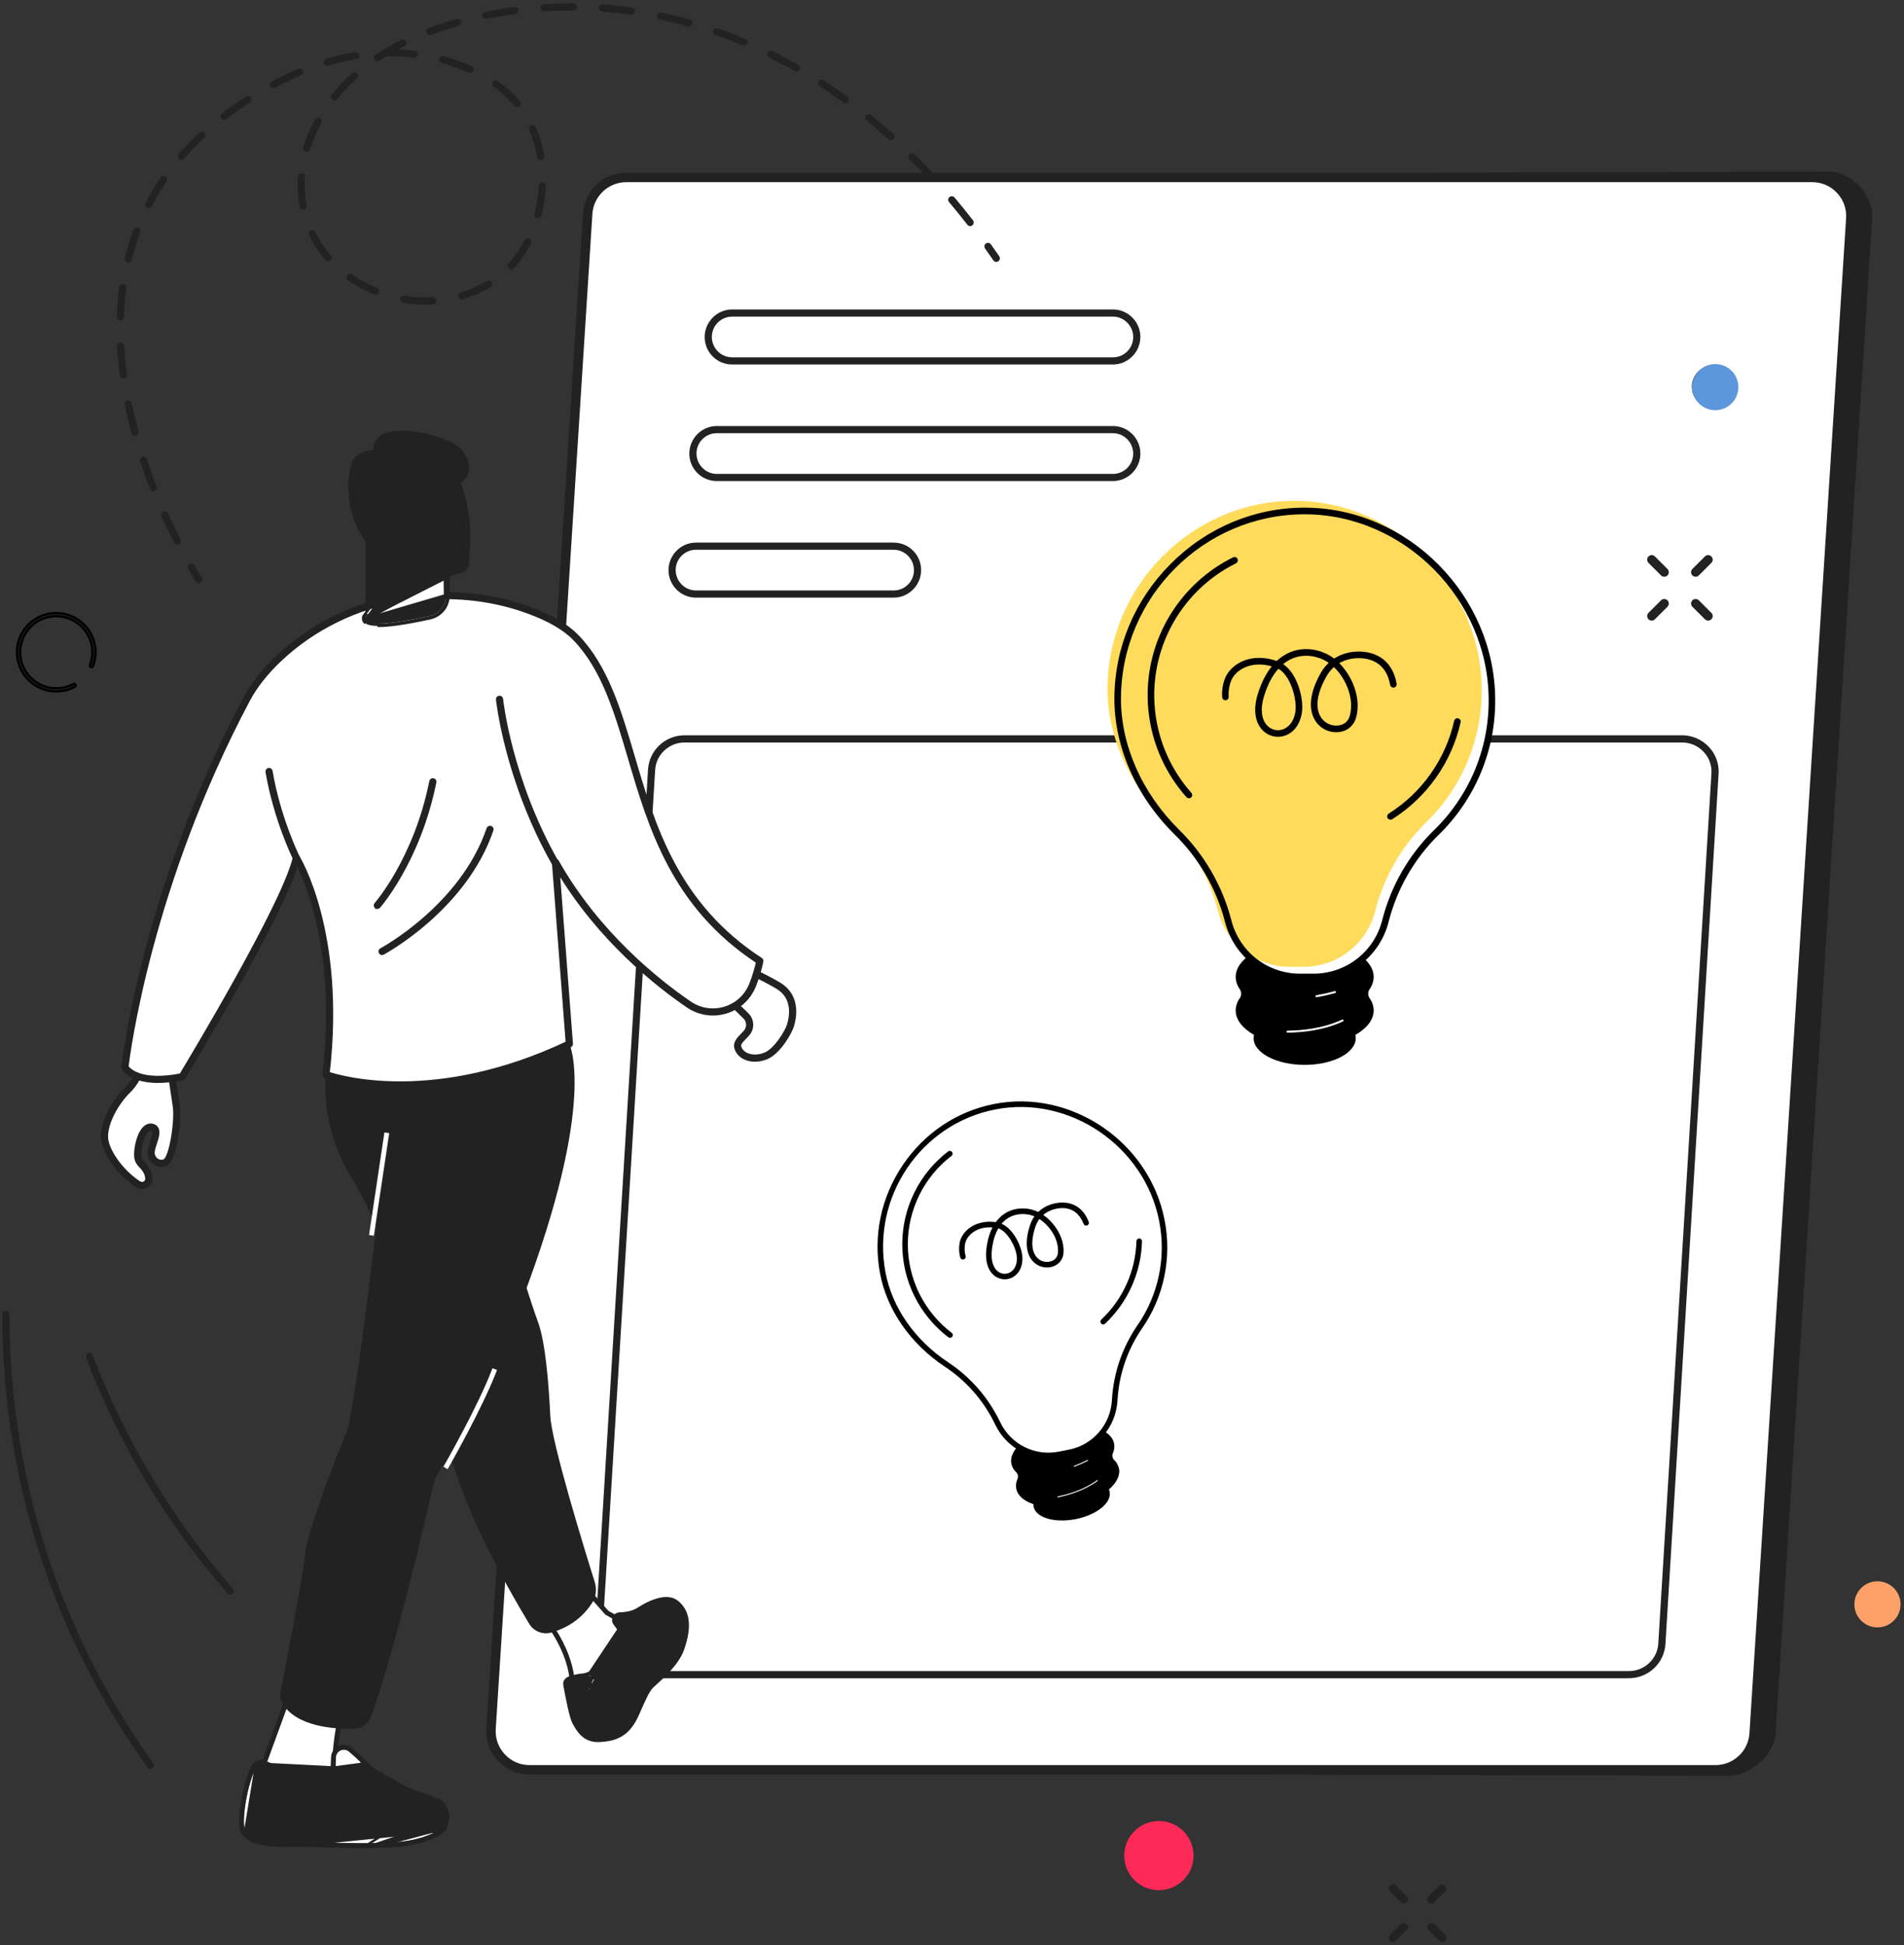 <svg width="413" height="422" viewBox="0 0 413 422" fill="none" xmlns="http://www.w3.org/2000/svg">
<rect x="0" y="0" width="413" height="422" fill="#333333" stroke="none"/>
<path d="M374.914 384.736L119.012 383.92C114.166 383.92 110.331 379.836 110.637 375.004L131.606 46.338C131.885 41.922 135.551 38.49 139.981 38.49L396.535 37.701C401.381 37.701 405.906 42.58 405.595 47.412L384.632 376.077C384.352 380.493 379.343 384.741 374.919 384.741L374.914 384.736Z" fill="#222222" stroke="#222222"/>
<path d="M372.127 383.92H114.882C110.037 383.92 106.202 379.836 106.508 375.004L127.476 46.338C127.755 41.922 131.421 38.49 135.851 38.49H393.096C397.942 38.49 401.776 42.575 401.471 47.407L380.507 376.072C380.228 380.488 376.562 383.92 372.133 383.92H372.127Z" fill="white" stroke="#222222"/>
<path d="M372.127 384.446H114.882C112.391 384.446 110.084 383.446 108.383 381.63C106.681 379.815 105.828 377.451 105.986 374.967L126.949 46.307C127.25 41.628 131.158 37.964 135.846 37.964H393.091C395.582 37.964 397.889 38.964 399.59 40.78C401.292 42.596 402.145 44.959 401.987 47.444L381.023 376.109C380.723 380.788 376.815 384.452 372.127 384.452V384.446ZM135.846 39.017C131.711 39.017 128.261 42.249 127.998 46.375L107.034 375.041C106.892 377.23 107.645 379.315 109.146 380.915C110.647 382.515 112.686 383.394 114.882 383.394H372.127C376.262 383.394 379.712 380.162 379.975 376.035L400.939 47.37C401.081 45.18 400.328 43.096 398.827 41.496C397.325 39.896 395.287 39.017 393.091 39.017H135.846Z" fill="#222222" stroke="#222222"/>
<path d="M353.318 363.277H136.973C132.843 363.277 129.562 359.834 129.815 355.755L141.345 166.952C141.571 163.205 144.71 160.283 148.503 160.283H364.848C368.977 160.283 372.259 163.726 372.006 167.805L360.476 356.608C360.249 360.355 357.11 363.277 353.318 363.277Z" fill="white"/>
<path d="M353.318 363.803H136.973C134.845 363.803 132.791 362.919 131.342 361.376C129.888 359.834 129.161 357.824 129.288 355.718L140.818 166.915C141.065 162.899 144.442 159.752 148.503 159.752H364.848C366.976 159.752 369.03 160.636 370.478 162.178C371.932 163.72 372.659 165.731 372.533 167.836L361.003 356.639C360.755 360.655 357.384 363.803 353.318 363.803ZM148.497 160.815C144.989 160.815 142.077 163.526 141.861 166.989L130.331 355.792C130.22 357.602 130.847 359.334 132.101 360.661C133.37 362.013 135.098 362.755 136.967 362.755H353.312C356.82 362.755 359.733 360.045 359.949 356.581L371.479 167.779C371.59 165.968 370.963 164.236 369.709 162.91C368.44 161.557 366.712 160.815 364.842 160.815H148.497Z" fill="white" stroke="#222222" stroke-width="0.5"/>
<path d="M241.406 78.82H158.805C155.661 78.82 153.101 76.261 153.101 73.119C153.101 69.977 155.661 67.382 158.805 67.382H241.406C244.55 67.382 247.11 69.94 247.11 73.082C247.11 76.225 244.55 78.82 241.406 78.82ZM158.805 68.435C156.24 68.435 154.154 70.519 154.154 73.082C154.154 75.646 156.24 77.767 158.805 77.767H241.406C243.971 77.767 246.056 75.683 246.056 73.119C246.056 70.556 243.971 68.435 241.406 68.435H158.805Z" fill="#222222" stroke="#222222" stroke-width="0.5"/>
<path d="M241.406 104.106H155.476C152.332 104.106 149.772 101.548 149.772 98.405C149.772 95.263 152.332 92.668 155.476 92.668H241.406C244.55 92.668 247.11 95.226 247.11 98.368C247.11 101.511 244.55 104.106 241.406 104.106ZM155.476 93.721C152.911 93.721 150.826 95.805 150.826 98.368C150.826 100.932 152.911 103.053 155.476 103.053H241.406C243.971 103.053 246.056 100.969 246.056 98.405C246.056 95.842 243.971 93.721 241.406 93.721H155.476Z" fill="#222222" stroke="#222222" stroke-width="0.5"/>
<path d="M193.848 129.392H150.963C147.818 129.392 145.258 126.834 145.258 123.691C145.258 120.549 147.818 117.954 150.963 117.954H193.848C196.993 117.954 199.552 120.512 199.552 123.654C199.552 126.797 196.993 129.392 193.848 129.392ZM150.963 119.007C148.397 119.007 146.312 121.091 146.312 123.654C146.312 126.218 148.397 128.339 150.963 128.339H193.848C196.413 128.339 198.499 126.255 198.499 123.691C198.499 121.128 196.413 119.007 193.848 119.007H150.963Z" fill="#222222" stroke="#222222" stroke-width="0.5"/>
<path d="M353.318 363.803H136.973C134.845 363.803 132.791 362.918 131.342 361.376C129.888 359.834 129.161 357.823 129.288 355.718L140.818 166.915C141.065 162.899 144.442 159.752 148.503 159.752H364.848C366.976 159.752 369.03 160.636 370.478 162.178C371.932 163.72 372.659 165.731 372.533 167.836L361.003 356.639C360.755 360.655 357.384 363.803 353.318 363.803ZM148.497 160.815C144.989 160.815 142.077 163.525 141.861 166.989L130.331 355.792C130.22 357.602 130.847 359.334 132.101 360.66C133.37 362.013 135.098 362.755 136.967 362.755H353.312C356.82 362.755 359.733 360.045 359.949 356.581L371.479 167.778C371.59 165.968 370.963 164.236 369.709 162.91C368.44 161.557 366.712 160.815 364.842 160.815H148.497Z" fill="#222222"/>
<path d="M241.68 316.72C241.488 316.534 241.357 316.294 241.306 316.031C241.255 315.769 241.285 315.497 241.393 315.252C241.696 314.596 241.79 313.863 241.662 313.152C241.032 309.934 235.532 308.301 229.377 309.506C223.222 310.71 218.745 314.297 219.375 317.514C219.524 318.221 219.887 318.865 220.416 319.358C220.608 319.544 220.739 319.785 220.79 320.047C220.842 320.309 220.811 320.581 220.703 320.826C220.4 321.482 220.306 322.216 220.434 322.927C220.733 324.452 222.129 325.622 224.17 326.301C224.162 326.483 224.175 326.664 224.209 326.843C224.675 329.224 228.745 330.433 233.299 329.542C237.853 328.65 241.168 325.996 240.702 323.615C240.666 323.436 240.61 323.263 240.534 323.098C242.168 321.699 243.02 320.09 242.721 318.564C242.572 317.857 242.208 317.214 241.68 316.72Z" fill="black"/>
<path d="M252.019 264.736C248.788 248.233 232.287 236.845 215.777 240.076C199.288 243.304 188.373 259.663 191.489 276.163C193.075 284.563 198.651 291.572 205.239 295.951C210.005 299.088 213.834 303.452 216.324 308.583L216.445 308.831C217.61 311.258 219.549 313.229 221.957 314.435C224.365 315.642 227.105 316.016 229.749 315.498L231.978 315.062C234.622 314.544 237.02 313.165 238.795 311.139C240.571 309.114 241.623 306.557 241.789 303.87L241.799 303.705C242.121 298.046 243.984 292.582 247.186 287.903C249.502 284.561 251.124 280.788 251.954 276.809C252.784 272.829 252.806 268.724 252.019 264.736Z" fill="white" stroke="black" stroke-width="0.5"/>
<path d="M232.044 315.395L229.814 315.832C227.094 316.364 224.274 315.979 221.796 314.737C219.318 313.496 217.323 311.467 216.123 308.97L216.003 308.722C213.54 303.649 209.753 299.333 205.042 296.229C197.684 291.34 192.617 284.044 191.139 276.214C189.613 268.132 191.335 259.866 195.985 252.937C200.635 246.009 207.65 241.3 215.698 239.724C232.288 236.477 249.077 247.896 252.359 264.661C253.163 268.694 253.145 272.847 252.306 276.873C251.466 280.899 249.823 284.714 247.473 288.091C244.307 292.716 242.465 298.118 242.149 303.713L242.137 303.878C241.967 306.644 240.885 309.275 239.058 311.359C237.231 313.443 234.764 314.863 232.044 315.395ZM215.84 240.422C199.494 243.623 188.724 259.625 191.836 276.095C193.278 283.741 198.235 290.869 205.431 295.655C210.247 298.828 214.118 303.24 216.637 308.426L216.757 308.674C217.89 311.029 219.773 312.943 222.11 314.114C224.448 315.286 227.109 315.65 229.676 315.148L231.905 314.712C234.472 314.209 236.799 312.869 238.523 310.902C240.247 308.936 241.269 306.453 241.43 303.844L241.44 303.68C241.766 297.956 243.65 292.43 246.888 287.697C249.188 284.4 250.797 280.672 251.62 276.738C252.442 272.804 252.462 268.744 251.677 264.803C248.47 248.419 232.054 237.25 215.84 240.423L215.84 240.422Z" fill="black" stroke="black" stroke-width="0.5"/>
<path d="M218.581 277.204C218.148 277.288 217.702 277.285 217.27 277.197C216.837 277.109 216.427 276.936 216.061 276.688C214.61 275.71 213.926 273.71 214.183 271.2C214.416 268.941 214.987 267.274 215.691 266.047C211.736 265.582 209.462 267.87 209.101 269.733C208.92 270.662 208.956 271.62 209.206 272.533C209.231 272.622 209.22 272.717 209.175 272.798C209.129 272.879 209.054 272.938 208.965 272.964C208.876 272.987 208.781 272.976 208.7 272.931C208.62 272.886 208.56 272.811 208.533 272.723C208.254 271.702 208.211 270.631 208.409 269.592C208.835 267.402 211.501 264.689 216.11 265.384C216.659 264.582 217.369 263.901 218.194 263.387C220.375 262.052 222.882 262.246 224.502 262.874C224.757 262.974 225.005 263.089 225.247 263.217C226.993 261.438 229.505 260.957 231.174 261.152C233.978 261.483 235.306 263.507 235.926 265.145C235.942 265.189 235.95 265.235 235.948 265.281C235.947 265.328 235.936 265.373 235.917 265.415C235.898 265.458 235.871 265.496 235.837 265.528C235.803 265.559 235.764 265.584 235.72 265.6C235.677 265.617 235.631 265.625 235.584 265.623C235.538 265.622 235.492 265.611 235.45 265.592C235.408 265.573 235.37 265.546 235.338 265.512C235.306 265.478 235.281 265.439 235.265 265.395C234.715 263.938 233.543 262.142 231.092 261.853C229.629 261.682 227.446 262.087 225.882 263.584C228.485 265.244 230.717 268.563 230.432 271.862C230.383 272.444 230.167 272.999 229.809 273.46C229.452 273.922 228.968 274.27 228.416 274.462C227.733 274.711 226.994 274.764 226.282 274.613C225.571 274.462 224.917 274.113 224.395 273.608C223.456 272.705 222.118 270.49 223.68 265.799C223.921 265.065 224.286 264.377 224.758 263.766C224.579 263.684 224.413 263.606 224.241 263.542C222.779 262.977 220.516 262.807 218.558 264.004C217.896 264.415 217.317 264.945 216.849 265.568C219.496 266.47 221.546 270.558 221.532 273.043C221.522 274.806 220.776 276.208 219.486 276.888C219.202 277.037 218.897 277.143 218.581 277.204ZM216.438 266.172C215.624 267.493 215.098 269.211 214.886 271.273C214.655 273.514 215.228 275.272 216.456 276.104C216.85 276.375 217.311 276.533 217.789 276.56C218.266 276.587 218.742 276.482 219.164 276.257C220.216 275.701 220.824 274.526 220.833 273.032C220.844 270.793 218.82 266.792 216.437 266.164L216.438 266.172ZM225.396 264.111C224.937 264.68 224.586 265.328 224.358 266.022C222.913 270.346 224.068 272.314 224.886 273.102C225.313 273.515 225.847 273.799 226.427 273.923C227.008 274.047 227.612 274.004 228.17 273.801C228.598 273.658 228.974 273.393 229.252 273.038C229.53 272.682 229.697 272.253 229.732 271.804C229.993 268.713 227.854 265.605 225.394 264.104L225.396 264.111Z" fill="black" stroke="black" stroke-width="0.5"/>
<path d="M239.366 287.044C239.291 287.059 239.213 287.049 239.144 287.015C239.075 286.982 239.019 286.927 238.984 286.859C238.949 286.791 238.937 286.714 238.95 286.638C238.963 286.563 239 286.494 239.056 286.441C241.408 284.22 243.3 281.558 244.621 278.605C245.943 275.653 246.668 272.47 246.757 269.237C246.76 269.143 246.8 269.055 246.869 268.991C246.938 268.927 247.029 268.892 247.123 268.896C247.217 268.899 247.305 268.939 247.369 269.008C247.434 269.076 247.468 269.168 247.465 269.261C247.372 272.588 246.624 275.863 245.264 278.9C243.903 281.938 241.957 284.677 239.535 286.962C239.487 287.004 239.429 287.033 239.366 287.044Z" fill="black" stroke="black" stroke-width="0.5"/>
<path d="M206.141 289.953C206.092 289.963 206.042 289.962 205.993 289.951C205.945 289.939 205.899 289.918 205.86 289.888C202.787 287.548 200.296 284.532 198.579 281.074C196.862 277.616 195.966 273.809 195.961 269.948C195.955 266.088 196.84 262.278 198.547 258.814C200.254 255.35 202.737 252.326 205.803 249.976C205.84 249.947 205.883 249.926 205.928 249.914C205.973 249.902 206.02 249.899 206.067 249.905C206.114 249.911 206.158 249.926 206.199 249.949C206.24 249.972 206.275 250.004 206.304 250.041C206.333 250.078 206.354 250.12 206.366 250.165C206.378 250.211 206.381 250.258 206.375 250.304C206.369 250.351 206.354 250.396 206.331 250.436C206.308 250.477 206.276 250.513 206.239 250.541C203.259 252.825 200.845 255.763 199.186 259.13C197.526 262.496 196.665 266.199 196.67 269.951C196.675 273.703 197.545 277.404 199.213 280.765C200.881 284.126 203.302 287.058 206.288 289.332C206.362 289.389 206.411 289.473 206.424 289.565C206.437 289.658 206.412 289.752 206.355 289.826C206.302 289.894 206.226 289.939 206.141 289.953Z" fill="black" stroke="black" stroke-width="0.5"/>
<path d="M233.1 318.424C233.013 318.441 232.923 318.425 232.847 318.379C232.772 318.333 232.716 318.26 232.692 318.175C232.668 318.089 232.676 317.998 232.716 317.919C232.756 317.84 232.825 317.779 232.908 317.748C233.869 317.383 234.811 316.969 235.73 316.507C235.814 316.465 235.911 316.457 236 316.487C236.089 316.516 236.162 316.579 236.205 316.663C236.247 316.747 236.254 316.844 236.225 316.933C236.196 317.022 236.132 317.095 236.049 317.138C235.108 317.611 234.144 318.035 233.159 318.408C233.14 318.415 233.12 318.42 233.1 318.424Z" fill="white" stroke="black" stroke-width="0.5"/>
<path d="M229.523 325.069C229.434 325.081 229.343 325.058 229.271 325.005C229.198 324.952 229.147 324.874 229.13 324.786C229.113 324.698 229.13 324.606 229.178 324.53C229.225 324.454 229.3 324.398 229.387 324.375C231.697 323.904 235.033 322.916 237.796 320.899C237.833 320.87 237.876 320.848 237.922 320.835C237.968 320.822 238.016 320.819 238.063 320.825C238.11 320.831 238.156 320.847 238.197 320.871C238.238 320.896 238.273 320.928 238.302 320.967C238.33 321.005 238.35 321.049 238.36 321.095C238.371 321.142 238.372 321.19 238.364 321.237C238.356 321.284 238.338 321.329 238.311 321.368C238.285 321.408 238.251 321.442 238.212 321.469C235.346 323.56 231.908 324.58 229.528 325.068L229.523 325.069Z" fill="white" stroke="black" stroke-width="0.5"/>
<g clip-path="url(#clip0_174_2597)">
<path d="M297.086 216.538C296.884 216.249 296.776 215.905 296.776 215.553C296.776 215.2 296.884 214.856 297.086 214.567C297.644 213.795 297.951 212.87 297.966 211.918C297.966 207.597 291.264 204.092 282.999 204.092C274.734 204.092 268.035 207.597 268.035 211.918C268.048 212.871 268.355 213.796 268.915 214.567C269.116 214.856 269.224 215.2 269.224 215.553C269.224 215.905 269.116 216.249 268.915 216.538C268.355 217.31 268.048 218.235 268.035 219.187C268.035 221.236 269.544 223.102 272.011 224.497C271.955 224.73 271.926 224.969 271.925 225.208C271.925 228.406 276.883 231 282.999 231C289.115 231 294.075 228.406 294.075 225.208C294.074 224.969 294.045 224.73 293.989 224.497C296.456 223.102 297.966 221.236 297.966 219.187C297.951 218.235 297.644 217.31 297.086 216.538Z" fill="black"/>
<path d="M323.619 151.919C323.619 129.755 305.159 110.848 282.986 110.848C260.843 110.848 242.584 129.244 242.436 151.374C242.36 162.64 247.798 173.117 255.211 180.449C260.58 185.713 264.429 192.327 266.35 199.594L266.443 199.945C267.336 203.379 269.345 206.419 272.154 208.59C274.963 210.76 278.413 211.937 281.963 211.937H284.957C288.508 211.937 291.958 210.76 294.767 208.59C297.576 206.42 299.585 203.379 300.479 199.945L300.534 199.735C302.384 192.497 306.176 185.901 311.503 180.66C315.345 176.924 318.397 172.455 320.478 167.518C322.559 162.581 323.627 157.276 323.619 151.919Z" fill="white" stroke="black" stroke-width="0.5"/>
<path d="M321.408 149.71C321.408 127.546 302.949 108.639 280.776 108.639C258.632 108.639 240.373 127.035 240.226 149.165C240.15 160.431 245.588 170.908 253 178.24C258.37 183.504 262.218 190.118 264.14 197.385L264.232 197.736C265.126 201.17 267.134 204.211 269.943 206.381C272.752 208.551 276.202 209.728 279.752 209.728H282.746C286.297 209.728 289.747 208.551 292.556 206.381C295.366 204.211 297.375 201.17 298.269 197.736L298.323 197.526C300.173 190.288 303.965 183.692 309.292 178.451C313.134 174.715 316.186 170.246 318.267 165.309C320.349 160.372 321.417 155.067 321.408 149.71Z" fill="#FFDB5B"/>
<path d="M284.957 212.385H281.963C278.31 212.385 274.759 211.173 271.869 208.94C268.979 206.706 266.912 203.578 265.992 200.044L265.9 199.693C263.998 192.507 260.193 185.966 254.885 180.758C246.607 172.573 241.899 161.854 241.971 151.351C242.042 140.512 246.363 130.256 254.131 122.472C261.9 114.688 272.165 110.373 282.974 110.373C305.254 110.373 324.078 129.394 324.078 151.909C324.097 157.328 323.022 162.695 320.917 167.69C318.812 172.684 315.72 177.203 311.827 180.975C306.56 186.156 302.811 192.677 300.985 199.834L300.928 200.044C300.008 203.578 297.942 206.707 295.051 208.94C292.161 211.174 288.611 212.385 284.957 212.385ZM282.98 111.311C261.028 111.313 243.047 129.284 242.901 151.374C242.832 161.628 247.438 172.103 255.533 180.115C260.959 185.438 264.849 192.124 266.794 199.47L266.887 199.821C267.756 203.155 269.706 206.106 272.433 208.213C275.16 210.321 278.51 211.465 281.957 211.466H284.951C288.398 211.465 291.748 210.321 294.475 208.214C297.203 206.107 299.154 203.155 300.022 199.821L300.077 199.611C301.947 192.291 305.783 185.62 311.17 180.319C314.979 176.635 318.004 172.221 320.064 167.341C322.124 162.461 323.177 157.216 323.16 151.919C323.16 129.915 304.755 111.313 282.98 111.313V111.311Z" fill="black" stroke="black" stroke-width="0.5"/>
<path d="M277.214 159.579C276.632 159.578 276.056 159.462 275.519 159.239C274.982 159.015 274.495 158.687 274.085 158.275C272.456 156.642 272.077 153.882 273.045 150.701C273.919 147.838 275.079 145.827 276.3 144.417C271.302 142.814 267.782 145.198 266.843 147.516C266.374 148.672 266.178 149.92 266.27 151.164C266.28 151.286 266.241 151.406 266.162 151.499C266.084 151.592 265.971 151.65 265.849 151.66C265.728 151.669 265.608 151.629 265.515 151.551C265.423 151.472 265.364 151.361 265.352 151.24C265.249 149.849 265.465 148.453 265.984 147.158C267.089 144.434 271.224 141.6 277.009 143.666C277.923 142.767 279.013 142.067 280.212 141.61C283.369 140.437 286.563 141.322 288.5 142.545C288.804 142.738 289.096 142.949 289.376 143.176C292.085 141.318 295.456 141.331 297.566 142.006C301.109 143.144 302.313 146.098 302.7 148.374C302.711 148.435 302.709 148.496 302.695 148.556C302.682 148.615 302.656 148.672 302.621 148.721C302.586 148.771 302.541 148.814 302.489 148.846C302.437 148.879 302.38 148.901 302.319 148.911C302.259 148.921 302.197 148.919 302.138 148.906C302.078 148.892 302.022 148.867 301.972 148.831C301.922 148.796 301.88 148.751 301.847 148.7C301.815 148.648 301.793 148.59 301.782 148.53C301.439 146.506 300.378 143.887 297.281 142.892C295.433 142.301 292.506 142.271 290.104 143.811C293.052 146.618 295.098 151.475 293.894 155.67C293.684 156.41 293.264 157.074 292.684 157.58C292.105 158.086 291.391 158.414 290.629 158.523C289.682 158.673 288.712 158.553 287.831 158.178C286.949 157.802 286.191 157.186 285.643 156.4C284.658 154.995 283.487 151.791 286.696 146.119C287.194 145.231 287.839 144.434 288.605 143.763C288.395 143.611 288.199 143.468 287.993 143.342C286.245 142.242 283.361 141.448 280.525 142.5C279.565 142.865 278.682 143.404 277.919 144.091C281.115 145.928 282.732 151.734 282.083 154.945C281.624 157.223 280.304 158.847 278.464 159.4C278.058 159.521 277.637 159.581 277.214 159.579ZM277.235 144.768C275.847 146.27 274.731 148.36 273.936 150.973C273.07 153.813 273.365 156.232 274.744 157.618C275.184 158.07 275.741 158.391 276.351 158.546C276.962 158.702 277.605 158.687 278.207 158.502C279.708 158.05 280.793 156.684 281.182 154.753C281.763 151.86 280.159 146.174 277.235 144.758V144.768ZM289.342 144.371C288.605 144.991 287.987 145.739 287.517 146.58C284.553 151.806 285.548 154.644 286.407 155.87C286.854 156.512 287.473 157.016 288.193 157.322C288.912 157.629 289.704 157.728 290.477 157.606C291.067 157.53 291.621 157.281 292.07 156.892C292.519 156.503 292.844 155.99 293.003 155.418C294.123 151.486 292.144 146.925 289.342 144.36V144.371Z" fill="black" stroke="black" stroke-width="0.5"/>
<path d="M301.606 177.569C301.505 177.569 301.406 177.537 301.326 177.476C301.245 177.415 301.186 177.33 301.158 177.233C301.13 177.136 301.134 177.033 301.17 176.939C301.206 176.845 301.272 176.764 301.357 176.711C304.962 174.434 308.083 171.469 310.539 167.985C312.996 164.501 314.74 160.567 315.673 156.409C315.701 156.288 315.776 156.184 315.881 156.118C315.986 156.053 316.113 156.032 316.233 156.06C316.354 156.087 316.458 156.162 316.524 156.267C316.589 156.372 316.611 156.499 316.583 156.619C315.621 160.898 313.824 164.945 311.296 168.529C308.767 172.113 305.556 175.164 301.846 177.506C301.773 177.549 301.69 177.57 301.606 177.569Z" fill="black" stroke="black" stroke-width="0.5"/>
<path d="M257.895 172.92C257.83 172.92 257.765 172.906 257.705 172.879C257.645 172.852 257.591 172.813 257.548 172.764C254.166 168.96 251.707 164.429 250.362 159.521C249.018 154.614 248.823 149.463 249.793 144.468C250.763 139.473 252.873 134.769 255.958 130.721C259.042 126.673 263.019 123.391 267.58 121.128C267.635 121.1 267.695 121.084 267.757 121.079C267.819 121.075 267.88 121.083 267.939 121.102C267.998 121.122 268.052 121.153 268.099 121.193C268.145 121.233 268.184 121.283 268.211 121.338C268.239 121.393 268.255 121.453 268.26 121.515C268.264 121.577 268.256 121.639 268.237 121.697C268.217 121.756 268.186 121.81 268.146 121.857C268.105 121.903 268.056 121.942 268.001 121.969C263.568 124.168 259.702 127.358 256.704 131.292C253.705 135.225 251.654 139.797 250.71 144.651C249.766 149.506 249.955 154.512 251.261 159.282C252.567 164.052 254.957 168.456 258.243 172.154C258.325 172.246 258.367 172.367 258.36 172.49C258.353 172.613 258.297 172.728 258.205 172.81C258.119 172.884 258.008 172.923 257.895 172.92Z" fill="black" stroke="black" stroke-width="0.5"/>
<path d="M285.557 216.57C285.44 216.57 285.327 216.527 285.241 216.448C285.155 216.369 285.102 216.26 285.092 216.144C285.082 216.028 285.116 215.912 285.188 215.82C285.26 215.727 285.364 215.665 285.479 215.646C286.815 215.419 288.138 215.122 289.443 214.756C289.562 214.723 289.69 214.738 289.797 214.798C289.905 214.859 289.984 214.959 290.018 215.078C290.052 215.197 290.036 215.324 289.976 215.432C289.916 215.54 289.815 215.619 289.696 215.653C288.36 216.027 287.005 216.331 285.637 216.564C285.61 216.568 285.584 216.57 285.557 216.57Z" fill="white" stroke="black" stroke-width="0.5"/>
<path d="M279.247 224.259C279.129 224.251 279.018 224.199 278.937 224.112C278.856 224.026 278.811 223.912 278.811 223.793C278.811 223.675 278.856 223.561 278.937 223.474C279.018 223.388 279.129 223.335 279.247 223.327C282.355 223.302 286.919 222.869 291.003 220.961C291.059 220.931 291.12 220.914 291.183 220.909C291.245 220.904 291.308 220.912 291.368 220.932C291.427 220.952 291.482 220.984 291.529 221.026C291.576 221.068 291.614 221.119 291.641 221.176C291.667 221.232 291.682 221.294 291.684 221.357C291.686 221.42 291.676 221.482 291.653 221.541C291.63 221.599 291.596 221.653 291.552 221.698C291.508 221.743 291.455 221.778 291.397 221.802C287.161 223.782 282.456 224.23 279.254 224.259H279.247Z" fill="white" stroke="black" stroke-width="0.5"/>
</g>
<path d="M119.886 353.471C119.886 353.471 123.616 358.629 124.132 364.65C124.132 364.65 132.28 367.861 136.241 363.503C140.202 359.145 138.422 353.639 138.422 353.639L131.648 349.854L128.093 345.838L119.886 353.465V353.471Z" fill="white"/>
<path d="M130.194 366.329C127.013 366.329 124.137 365.224 123.937 365.14C123.753 365.066 123.621 364.892 123.605 364.698C123.105 358.887 119.491 353.828 119.455 353.781C119.296 353.565 119.328 353.271 119.523 353.086L127.729 345.459C127.835 345.365 127.972 345.312 128.114 345.317C128.256 345.323 128.388 345.386 128.482 345.496L131.98 349.444L138.675 353.186C138.79 353.249 138.88 353.36 138.917 353.486C138.991 353.723 140.739 359.334 136.626 363.866C134.893 365.771 132.464 366.335 130.194 366.335V366.329ZM124.622 364.271C126.091 364.777 132.591 366.735 135.846 363.15C139.143 359.518 138.222 354.976 137.969 353.992L131.39 350.312C131.337 350.286 131.29 350.244 131.253 350.202L128.051 346.591L120.571 353.539C121.43 354.834 124.084 359.187 124.622 364.261V364.271Z" fill="#222222"/>
<path d="M57.048 383.12L62.326 368.672L73.977 372.14C73.177 375.398 72.718 378.73 72.608 382.088L72.423 387.826L61.636 388.857L57.043 383.125L57.048 383.12Z" fill="white"/>
<path d="M61.642 389.378C61.483 389.378 61.331 389.305 61.231 389.178L56.638 383.446C56.522 383.304 56.49 383.109 56.553 382.936L61.831 368.487C61.926 368.224 62.21 368.082 62.479 368.161L74.13 371.63C74.399 371.709 74.557 371.988 74.493 372.261C73.703 375.477 73.245 378.788 73.14 382.099L72.955 387.836C72.945 388.099 72.745 388.32 72.481 388.341L61.694 389.373C61.694 389.373 61.663 389.373 61.642 389.373V389.378ZM57.649 383.02L61.879 388.299L71.923 387.336L72.092 382.062C72.197 378.846 72.618 375.63 73.356 372.493L62.658 369.308L57.649 383.015V383.02Z" fill="#222222"/>
<path d="M91.159 389.547L91.16 389.547C92.291 389.839 93.62 390.299 94.688 390.998C95.853 391.763 96.505 393.114 96.461 394.518C96.461 394.518 96.461 394.518 96.461 394.518L96.434 395.243L96.434 395.244C96.406 396.058 95.984 396.807 95.294 397.235L95.293 397.235C93.745 398.196 90.541 399.658 85.035 399.956C80.8 400.184 76.705 400.127 72.991 400.026C72.137 400.003 71.303 399.977 70.491 399.953C67.778 399.87 65.32 399.795 63.237 399.84C60.547 399.897 58.39 399.783 56.712 399.416C55.034 399.049 53.861 398.437 53.107 397.52L53.107 397.52C52.965 397.348 52.844 397.048 52.762 396.615C52.681 396.187 52.641 395.657 52.64 395.049C52.638 393.835 52.789 392.341 53.049 390.801C53.309 389.262 53.674 387.685 54.097 386.308C54.522 384.926 54.998 383.764 55.472 383.041L55.472 383.041C55.723 382.659 56.195 382.474 56.658 382.575L56.659 382.575C57.674 382.791 59.459 383.361 60.885 384.786C61.622 385.523 62.781 386.129 64.083 386.568C65.391 387.008 66.866 387.287 68.256 387.354L68.256 387.354C70.519 387.461 72.432 385.671 72.494 383.406C72.515 382.702 72.542 381.941 72.584 381.181L72.584 381.181C72.673 379.532 74.597 378.692 75.861 379.748L75.93 379.807H75.935C76.948 380.657 78.005 381.621 78.849 382.546C80.349 384.196 83.051 385.845 85.543 387.126C88.037 388.407 90.371 389.342 91.159 389.547Z" fill="white" stroke="#222222" stroke-width="0.5"/>
<path d="M78.936 400.645V400.65C80.924 400.646 82.974 400.598 85.067 400.487C90.517 400.195 93.794 398.795 95.572 397.688L95.573 397.688C96.406 397.169 96.927 396.262 96.961 395.265L96.961 395.264L96.987 394.538C96.987 394.538 96.987 394.538 96.987 394.538M78.936 400.645L95.115 390.352C96.479 391.247 97.295 392.857 97.237 394.547L96.987 394.538M78.936 400.645H78.686C75.788 400.645 73.027 400.561 70.456 400.482L70.456 400.482L70.385 400.48C67.663 400.396 65.298 400.324 63.248 400.371C60.253 400.432 57.999 400.275 56.298 399.864C54.602 399.454 53.471 398.795 52.701 397.862C52.523 397.646 52.379 397.3 52.279 396.828C52.18 396.36 52.13 395.79 52.123 395.144C52.109 393.852 52.269 392.284 52.545 390.683C52.82 389.082 53.208 387.455 53.647 386.048C54.087 384.636 54.572 383.463 55.035 382.757C55.398 382.204 56.098 381.922 56.77 382.064L56.77 382.064C57.791 382.281 59.723 382.882 61.26 384.418C61.912 385.07 62.98 385.638 64.213 386.059C65.453 386.483 66.883 386.766 68.282 386.833C69.229 386.878 70.132 386.549 70.829 385.898C71.537 385.242 71.939 384.352 71.968 383.396C71.989 382.691 72.015 381.92 72.057 381.16L72.057 381.16C72.11 380.196 72.689 379.358 73.572 378.97C74.454 378.587 75.46 378.73 76.203 379.349C77.049 380.057 78.255 381.117 79.239 382.199L79.239 382.199C80.67 383.771 83.285 385.377 85.719 386.634C88.154 387.892 90.457 388.826 91.291 389.041L91.292 389.041C92.79 389.426 94.027 389.943 94.978 390.561M78.936 400.645L94.978 390.561M96.987 394.538C97.042 392.932 96.266 391.406 94.978 390.561M96.987 394.538L94.978 390.561M64.31 399.803V399.797C63.944 399.798 63.589 399.799 63.244 399.808L63.243 399.808C60.449 399.869 58.293 399.733 56.654 399.367C55.015 399 53.87 398.397 53.132 397.501L64.31 399.803ZM64.31 399.803H64.56M64.31 399.803H64.56M64.56 399.803C66.257 399.803 68.158 399.86 70.16 399.919C70.266 399.923 70.372 399.926 70.478 399.929L64.56 399.803ZM95.279 397.212L95.279 397.212C93.841 398.108 90.624 399.626 85.036 399.929M95.279 397.212L70.582 399.682L70.485 399.679L70.478 399.929L70.578 399.932C74.924 400.063 79.86 400.211 85.036 399.929M95.279 397.212C95.956 396.788 96.378 396.054 96.407 395.24L96.434 394.514L96.434 394.513L95.279 397.212ZM85.036 399.929L85.023 399.679L85.036 399.929C85.036 399.929 85.036 399.929 85.036 399.929ZM91.153 389.568L91.153 389.568C92.576 389.935 93.763 390.418 94.672 391.017C94.673 391.017 94.673 391.017 94.673 391.017L94.535 391.226L91.153 389.568ZM91.153 389.568C90.432 389.383 88.108 388.467 85.572 387.169C83.034 385.87 80.332 384.213 78.829 382.562L78.829 382.562M91.153 389.568L78.829 382.562M78.829 382.562C78.066 381.725 77.035 380.754 75.849 379.765C75.267 379.278 74.497 379.163 73.798 379.47C73.1 379.776 72.659 380.418 72.616 381.18C72.574 381.941 72.548 382.707 72.527 383.402L72.527 383.403M78.829 382.562L72.527 383.403M72.527 383.403C72.497 384.514 72.026 385.54 71.211 386.295C70.401 387.044 69.356 387.425 68.258 387.376C66.766 387.303 65.255 387 63.946 386.541C62.633 386.081 61.542 385.472 60.87 384.801C59.425 383.357 57.606 382.801 56.659 382.597L56.658 382.596M72.527 383.403L56.658 382.596M56.658 382.596C56.22 382.504 55.748 382.672 55.501 383.052M56.658 382.596L55.501 383.052M55.501 383.052C54.986 383.836 54.505 385.032 54.091 386.391C53.676 387.756 53.323 389.303 53.07 390.8C52.818 392.296 52.665 393.75 52.654 394.928C52.648 395.517 52.677 396.043 52.748 396.474C52.819 396.896 52.936 397.263 53.132 397.501L55.501 383.052Z" fill="#222222" stroke="#222222" stroke-width="0.5"/>
<path d="M55.138 394.889L55.138 394.889L55.14 394.89C55.143 394.89 55.148 394.891 55.155 394.892C55.502 394.939 61.348 395.731 68.816 396.088C76.431 396.451 85.763 396.363 92.671 394.552L92.671 394.552C92.817 394.513 92.97 394.603 93.008 394.748C93.047 394.893 92.958 395.046 92.812 395.084C87.85 396.387 81.634 396.808 75.673 396.808C65.02 396.808 55.25 395.463 55.061 395.437C54.906 395.414 54.804 395.275 54.826 395.125C54.848 394.97 54.987 394.867 55.138 394.889Z" fill="#222222" stroke="#222222" stroke-width="0.5"/>
<path d="M133.708 351.945L133.708 351.945C133.729 351.975 133.75 352.006 133.773 352.038C133.819 352.104 133.868 352.175 133.916 352.248C134.151 352.593 134.36 352.844 134.555 353.066C134.6 353.116 134.645 353.166 134.689 353.216C134.837 353.382 134.983 353.546 135.122 353.728C135.495 354.216 135.823 354.835 136.186 356.101M133.708 351.945L135.825 357.945C135.646 358.75 135.367 359.608 134.914 360.239M133.708 351.945L133.706 351.942M133.708 351.945L133.706 351.942M136.186 356.101C136.186 356.101 136.186 356.102 136.186 356.102L135.946 356.171L136.186 356.1C136.186 356.101 136.186 356.101 136.186 356.101ZM136.186 356.101C136.332 356.6 136.285 357.021 136.069 357.998L136.069 357.999C135.888 358.814 135.6 359.712 135.117 360.385M135.117 360.385L134.914 360.239M135.117 360.385C134.526 361.211 133.59 362.16 132.611 362.891C132.12 363.256 131.613 363.572 131.128 363.789C130.646 364.004 130.164 364.133 129.732 364.099C129.372 364.071 129.037 364.012 128.705 363.953C128.68 363.949 128.656 363.944 128.631 363.94C128.273 363.876 127.909 363.815 127.489 363.787C126.655 363.732 125.578 363.81 123.908 364.306M135.117 360.385C135.117 360.385 135.117 360.385 135.117 360.385L134.914 360.239M134.914 360.239L123.908 364.306M123.908 364.306C123.908 364.306 123.908 364.306 123.908 364.306L123.837 364.066L123.908 364.306ZM123.908 364.306C123.589 364.401 123.32 364.548 123.148 364.734C122.983 364.911 122.902 365.125 122.95 365.396L122.951 365.396C123.158 366.568 123.484 368.317 123.837 369.915C124.014 370.714 124.197 371.473 124.374 372.102C124.554 372.737 124.723 373.218 124.866 373.477L124.867 373.477C124.893 373.524 124.919 373.572 124.946 373.62C125.362 374.374 125.849 375.254 126.597 375.95C127.381 376.68 128.459 377.211 130.065 377.128M123.908 364.306L124.648 373.598C124.675 373.647 124.702 373.697 124.73 373.747C125.585 375.295 126.829 377.546 130.078 377.377M130.065 377.128C130.065 377.128 130.065 377.128 130.065 377.128L130.078 377.377M130.065 377.128C131.77 377.039 133.246 376.756 134.53 375.972C135.811 375.19 136.93 373.891 137.887 371.718M130.065 377.128L130.078 377.377M130.078 377.377L137.887 371.718M137.887 371.718C137.941 371.598 137.993 371.479 138.044 371.363C138.729 369.807 139.252 368.618 139.711 367.705C140.203 366.725 140.631 366.04 141.121 365.552M137.887 371.718L141.121 365.552M133.706 351.942C133.307 351.377 133.682 350.601 134.377 350.539L134.384 350.543L134.446 350.541C135.083 350.525 135.69 350.45 136.208 350.364L136.208 350.364C137.132 350.211 138.012 349.873 138.798 349.37C139.674 348.812 141.099 347.997 142.581 347.549C144.073 347.097 145.544 347.04 146.587 347.881L146.587 347.881M133.706 351.942L146.587 347.881M146.587 347.881C148.012 349.029 148.594 350.553 148.665 352.247C148.736 353.95 148.289 355.815 147.661 357.609C147.048 359.362 145.658 361.111 144.286 362.549C143.603 363.265 142.93 363.898 142.369 364.41C142.173 364.59 141.988 364.756 141.821 364.906C141.517 365.18 141.272 365.401 141.121 365.552M146.587 347.881L141.121 365.552" fill="white" stroke="#222222" stroke-width="0.5"/>
<path d="M124.403 373.734L124.403 373.735L124.487 373.888L124.403 373.734ZM124.403 373.734C124.259 373.477 124.097 373.037 123.924 372.453C123.753 371.875 123.576 371.172 123.402 370.404C123.052 368.867 122.71 367.074 122.429 365.491C122.362 365.112 122.449 364.771 122.666 364.486C122.886 364.197 123.251 363.952 123.756 363.8C125.097 363.403 126.077 363.263 126.856 363.245C127.634 363.227 128.221 363.331 128.791 363.433L128.792 363.433M124.403 373.734L128.792 363.433M128.792 363.433C129.118 363.491 129.434 363.546 129.774 363.573L129.775 363.573M128.792 363.433L129.775 363.573M129.775 363.573C130.135 363.6 130.551 363.479 130.971 363.284C131.397 363.087 131.854 362.8 132.304 362.464C133.203 361.792 134.099 360.903 134.69 360.074L134.691 360.074M129.775 363.573L134.691 360.074M134.691 360.074C135.065 359.546 135.354 358.805 135.558 357.883C135.768 356.932 135.789 356.612 135.686 356.245L135.686 356.244M134.691 360.074L135.686 356.244M135.686 356.244C135.454 355.431 135.242 354.907 135.017 354.509C134.791 354.11 134.558 353.849 134.305 353.567M135.686 356.244L134.305 353.567M134.305 353.567C134.296 353.557 134.287 353.547 134.277 353.536C134.042 353.271 133.782 352.977 133.482 352.535L133.482 352.534C133.466 352.512 133.45 352.489 133.435 352.465C133.384 352.391 133.333 352.315 133.279 352.241C132.974 351.81 132.93 351.277 133.167 350.803C133.405 350.327 133.886 350.018 134.425 350.004L134.426 350.004C134.959 349.988 135.528 349.934 136.119 349.832C136.974 349.69 137.779 349.383 138.514 348.912M134.305 353.567L124.487 373.888C125.294 375.344 126.55 377.589 129.588 377.662L129.592 377.654H129.746C129.856 377.654 129.971 377.649 130.093 377.644C131.885 377.552 133.451 377.242 134.816 376.405C136.177 375.57 137.365 374.193 138.367 371.918L138.498 371.619L138.498 371.618L138.522 371.564C139.215 369.993 139.741 368.802 140.195 367.901C140.653 366.992 141.049 366.356 141.489 365.916C141.603 365.802 141.77 365.651 141.97 365.47C142.031 365.415 142.095 365.357 142.162 365.297L142.163 365.296C142.969 364.572 144.198 363.465 145.363 362.146C146.531 360.825 147.619 359.309 148.156 357.772L148.392 357.855L148.156 357.772C149.024 355.292 149.341 353.217 149.129 351.513C148.918 349.818 148.183 348.48 146.918 347.459L146.918 347.459C145.773 346.534 144.246 346.525 142.685 346.951C141.129 347.376 139.598 348.22 138.514 348.912M138.514 348.912C138.514 348.912 138.514 348.912 138.514 348.912L138.379 348.702L138.514 348.912C138.514 348.912 138.514 348.912 138.514 348.912ZM127.273 363.8V363.81C127.815 363.83 128.264 363.911 128.695 363.988L128.697 363.989C129.034 364.052 129.369 364.112 129.727 364.138L129.729 364.138C130.116 364.168 130.573 364.064 131.072 363.849C131.569 363.635 132.091 363.318 132.6 362.941C133.621 362.187 134.568 361.213 135.142 360.41L135.143 360.409C135.553 359.841 135.874 359.041 136.102 358.012C136.323 357.005 136.356 356.595 136.216 356.102C135.954 355.194 135.709 354.621 135.469 354.204C135.23 353.788 134.99 353.518 134.717 353.211C134.478 352.945 134.232 352.668 133.939 352.239C133.908 352.194 133.88 352.153 133.853 352.114C133.811 352.052 133.772 351.994 133.727 351.934L133.724 351.93L133.724 351.93C133.463 351.557 133.592 351.196 133.657 351.065C133.805 350.763 134.101 350.58 134.433 350.573C134.99 350.557 135.584 350.501 136.199 350.397L127.273 363.8ZM127.273 363.8H127.023H127.273ZM124.97 373.626L124.97 373.626L124.887 373.472C124.887 373.471 124.887 373.471 124.886 373.47C124.767 373.254 124.638 372.903 124.501 372.449C124.362 371.988 124.209 371.405 124.046 370.715C123.721 369.336 123.354 367.523 122.974 365.4C122.91 365.047 123.092 364.792 123.296 364.633C123.495 364.478 123.742 364.387 123.913 364.337C123.913 364.337 123.913 364.337 123.913 364.337L123.984 364.577L124.97 373.626ZM124.97 373.626L124.972 373.63M124.97 373.626L124.972 373.63M124.972 373.63L124.984 373.653C125.41 374.421 125.911 375.325 126.682 376.013C127.472 376.719 128.534 377.191 130.059 377.111C131.741 377.026 133.231 376.746 134.535 375.941C135.843 375.134 136.935 373.817 137.86 371.715L137.86 371.714M124.972 373.63L137.86 371.714M137.86 371.714L137.992 371.415L137.992 371.414L138.017 371.358C138.738 369.723 139.277 368.501 139.753 367.567C140.235 366.623 140.643 365.994 141.095 365.543C141.242 365.396 141.479 365.179 141.786 364.905L141.786 364.904M137.86 371.714L141.786 364.904M141.786 364.904C142.557 364.21 143.756 363.13 144.889 361.858C146.02 360.59 147.103 359.11 147.628 357.611L147.628 357.611M141.786 364.904L147.628 357.611M147.628 357.611C149.217 353.059 148.938 349.828 146.564 347.907L146.563 347.907M147.628 357.611L146.563 347.907M146.563 347.907C145.438 347 143.849 347.165 142.42 347.626M146.563 347.907L142.42 347.626M142.42 347.626C140.973 348.092 139.595 348.892 138.803 349.396M142.42 347.626L138.803 349.396M138.803 349.396C138.005 349.904 137.13 350.24 136.199 350.397L138.803 349.396Z" fill="#222222" stroke="#222222" stroke-width="0.5"/>
<path d="M128.309 374.175H128.023C126.084 374.105 124.626 373.36 124.461 373.275C124.458 373.274 124.456 373.273 124.454 373.272C124.325 373.2 124.275 373.032 124.346 372.902L124.347 372.9C124.419 372.765 124.587 372.715 124.719 372.786L124.719 372.786C124.815 372.839 125.537 373.201 126.592 373.431C127.701 373.674 129.198 373.776 130.73 373.201L130.73 373.201C133.052 372.328 134.839 370.174 136.085 366.87L136.085 366.87C137.189 363.941 138.593 361.907 140.638 360.25C142.586 358.675 143.9 357.183 144.606 355.653C145.318 354.114 145.406 352.555 144.936 350.872L144.935 350.871C144.894 350.726 144.979 350.574 145.126 350.532C145.272 350.491 145.424 350.576 145.466 350.723C145.967 352.51 145.874 354.158 145.152 355.771C144.427 357.393 143.06 358.997 140.982 360.677L140.982 360.677C139.652 361.753 137.953 363.456 136.597 367.062C135.268 370.592 133.344 372.809 130.908 373.717C130.002 374.052 129.121 374.175 128.309 374.175Z" fill="#222222" stroke="#222222" stroke-width="0.5"/>
<path d="M70.706 233.109C70.706 233.109 69.1 244.121 76.442 255.816C83.785 267.512 95.61 302.377 95.61 302.377C95.61 302.377 93.635 317.178 114.788 352.244C115.762 353.86 117.69 354.649 119.512 354.16C122.13 353.449 125.801 351.765 128.414 347.754C129.288 346.412 129.494 344.749 129.014 343.222C126.755 336.022 119.66 312.978 119.37 307.194C119.028 300.314 118.338 291.024 116.615 286.55C114.893 282.076 100.434 235.973 100.434 235.973L70.712 233.104L70.706 233.109Z" fill="#222222"/>
<path d="M70.706 233.109C70.706 233.109 100.313 219.119 123.5 226.456C123.5 226.456 129.699 238.841 113.171 282.192C113.171 282.192 100.545 312.468 98.48 314.994C96.416 317.515 94.577 319.121 93.661 323.479C92.808 327.532 85.196 359.992 80.44 372.43C79.856 373.961 78.402 374.983 76.764 375.019C72.508 375.109 64.338 374.583 61.257 369.53C60.809 368.798 60.667 367.914 60.836 367.071C61.821 362.076 65.718 342.075 66.119 337.469C66.577 332.195 72.776 316.594 75.073 310.862C77.369 305.13 83.221 252.142 83.221 252.142L70.712 233.104L70.706 233.109Z" fill="#222222"/>
<path d="M83.383 245.657L80.052 267.906L81.094 268.062L84.425 245.813L83.383 245.657Z" fill="white"/>
<path d="M97.1 318.7L96.184 318.179C96.263 318.047 103.884 304.704 106.818 296.809L107.809 297.177C104.843 305.151 97.174 318.568 97.1 318.7Z" fill="white"/>
<path d="M30.433 232.02C30.433 232.02 29.696 234.525 27.557 236.589C25.419 238.652 22.38 243.373 22.691 247.047C22.922 249.747 25.935 254.269 29.907 256.88C30.481 257.253 31.25 257.264 31.766 256.822C32.177 256.469 32.456 255.858 32.124 254.785C31.518 252.837 30.317 252.732 29.954 251.321C29.501 249.568 30.728 243.973 33.009 244.542C35.084 245.058 32.408 248.805 32.814 250.511C33.141 251.869 34.342 252.648 35.664 252.269C37.586 251.727 38.682 242.773 38.239 239.899C37.797 237.025 37.059 232.02 37.059 232.02H30.428H30.433Z" fill="white" stroke="#222222" stroke-width="0.5"/>
<path d="M30.823 257.68C30.412 257.68 29.986 257.559 29.617 257.316C25.314 254.49 22.396 249.811 22.164 247.089C21.837 243.242 24.903 238.41 27.189 236.21C29.201 234.267 29.917 231.899 29.922 231.873L30.033 231.494H37.518L37.586 231.941C37.586 231.941 38.324 236.947 38.766 239.82C39.166 242.421 38.26 252.084 35.816 252.774C35.063 252.985 34.3 252.9 33.662 252.521C32.988 252.127 32.509 251.453 32.314 250.626C32.119 249.811 32.451 248.779 32.804 247.689C33.093 246.795 33.451 245.684 33.214 245.252C33.178 245.184 33.104 245.1 32.893 245.047C32.693 245 32.382 244.979 31.977 245.389C30.797 246.579 30.165 249.963 30.481 251.179C30.618 251.711 30.907 252.011 31.271 252.395C31.724 252.869 32.287 253.464 32.646 254.616C33.078 256.016 32.603 256.801 32.129 257.206C31.771 257.516 31.313 257.669 30.844 257.669L30.823 257.68ZM30.807 232.546C30.507 233.352 29.659 235.289 27.921 236.962C25.851 238.962 22.922 243.531 23.217 247C23.428 249.484 26.283 253.869 30.196 256.437C30.602 256.701 31.102 256.695 31.424 256.416C31.55 256.306 31.94 255.969 31.619 254.932C31.334 254.016 30.902 253.564 30.486 253.127C30.075 252.69 29.643 252.242 29.443 251.448C29.053 249.947 29.722 246.152 31.213 244.652C31.94 243.921 32.656 243.91 33.135 244.026C33.588 244.142 33.925 244.379 34.126 244.742C34.584 245.568 34.199 246.758 33.794 248.011C33.515 248.874 33.199 249.847 33.325 250.379C33.457 250.927 33.762 251.363 34.184 251.611C34.579 251.842 35.042 251.89 35.522 251.758C36.88 251.374 38.213 243.173 37.718 239.978C37.354 237.626 36.796 233.836 36.606 232.546H30.802H30.807Z" fill="#222222" stroke="#222222" stroke-width="0.5"/>
<path d="M162.835 210.692C162.835 210.692 168.202 213.245 169.609 214.361C172.901 216.982 171.879 221.135 171.447 222.503C170.962 224.04 168.576 228.009 166.169 229.041C163.757 230.072 160.834 229.493 160.086 227.32C159.691 226.172 160.77 225.372 161.887 224.156C162.883 223.067 162.851 221.393 161.792 220.361L159.048 217.687L162.835 210.692Z" fill="white" stroke="#222222" stroke-width="0.5"/>
<path d="M163.773 230.067C163.004 230.067 162.261 229.925 161.608 229.63C160.612 229.188 159.906 228.446 159.58 227.488C159.148 226.23 160.022 225.33 160.949 224.372C161.123 224.188 161.313 223.998 161.497 223.798C162.308 222.914 162.277 221.567 161.423 220.735L158.395 217.782L162.609 209.997L163.062 210.213C163.283 210.318 168.503 212.803 169.935 213.945C173.375 216.682 172.485 220.951 171.947 222.656C171.494 224.082 169.098 228.351 166.375 229.52C165.532 229.878 164.642 230.062 163.778 230.062L163.773 230.067ZM159.696 217.587L162.15 219.982C163.414 221.214 163.467 223.203 162.266 224.509C162.077 224.719 161.882 224.914 161.703 225.104C160.812 226.019 160.359 226.53 160.575 227.146C160.87 227.999 161.529 228.441 162.034 228.667C163.141 229.157 164.642 229.114 165.953 228.556C168.218 227.588 170.504 223.714 170.936 222.346C171.41 220.845 172.2 217.103 169.272 214.771C168.165 213.887 164.368 212.018 163.051 211.382L159.691 217.587H159.696Z" fill="#222222" stroke="#222222" stroke-width="0.5"/>
<path d="M124.874 138.266C122.483 135.797 118.843 133.913 115.104 132.508C108.109 129.876 100.608 128.855 93.15 129.286L87.303 129.623C77.29 131.344 67.909 135.834 60.509 142.793C57.691 145.445 55.2 148.482 53.493 151.688C31.055 194.007 27.099 231.509 27.099 231.509C27.099 231.509 29.164 235.636 39.493 233.573C39.493 233.573 61.873 196.76 64.28 186.096C64.28 186.096 74.378 202.039 70.706 233.115C70.706 233.115 92.165 241.373 123.5 226.462L120.492 187.038C129.315 202.665 142.261 213.008 149.419 217.898C154.292 221.23 161.023 219.203 163.225 213.729C164.347 210.945 164.815 208.45 164.815 208.45C134.171 188.496 140.713 154.604 124.88 138.261L124.874 138.266Z" fill="white" stroke="#222222" stroke-width="0.5"/>
<path d="M86.813 235.873C76.648 235.873 70.633 233.646 70.522 233.599C70.296 233.515 70.159 233.283 70.19 233.046C73.261 207.044 66.577 191.596 64.454 187.485C60.83 199.418 40.825 232.394 39.946 233.841C39.867 233.967 39.746 234.057 39.598 234.083C28.995 236.199 26.72 231.92 26.63 231.736C26.583 231.646 26.567 231.546 26.578 231.446C26.62 231.072 30.807 193.359 53.03 151.435C54.647 148.382 57.112 145.256 60.146 142.403C67.509 135.476 76.869 130.876 87.214 129.102C87.235 129.102 87.251 129.097 87.272 129.097L93.118 128.76C100.893 128.313 108.351 129.407 115.288 132.018C119.739 133.692 123.089 135.671 125.253 137.903C131.679 144.535 134.487 154.067 137.458 164.152C141.877 179.153 146.881 196.149 165.1 208.013C165.279 208.129 165.368 208.339 165.332 208.55C165.31 208.655 164.842 211.129 163.714 213.929C162.608 216.682 160.333 218.756 157.489 219.619C154.634 220.482 151.584 220.014 149.124 218.335C142.388 213.729 130.062 203.976 121.198 189.28L124.031 226.42C124.047 226.635 123.931 226.841 123.731 226.935C108.851 234.015 96.1 235.873 86.819 235.878L86.813 235.873ZM71.28 232.752C74.283 233.736 94.63 239.494 122.946 226.141L119.965 187.08C119.944 186.832 120.102 186.606 120.339 186.538C120.576 186.469 120.829 186.569 120.95 186.785C129.767 202.407 142.756 212.719 149.714 217.472C151.911 218.972 154.629 219.387 157.178 218.619C159.722 217.85 161.745 215.998 162.735 213.545C163.583 211.434 164.057 209.476 164.225 208.708C145.927 196.644 140.897 179.548 136.451 164.457C133.518 154.499 130.747 145.087 124.5 138.64C122.446 136.518 119.222 134.624 114.919 133.008C108.124 130.45 100.808 129.376 93.181 129.818L87.361 130.155C77.238 131.902 68.073 136.403 60.867 143.182C57.912 145.961 55.521 148.993 53.957 151.941C32.614 192.196 27.979 228.514 27.642 231.388C28.079 231.988 30.602 234.762 39.161 233.104C40.936 230.172 61.494 196.038 63.764 185.98C63.812 185.775 63.98 185.611 64.186 185.575C64.396 185.538 64.607 185.632 64.723 185.811C64.823 185.969 74.788 202.123 71.275 232.757L71.28 232.752Z" fill="#222222" stroke="#222222" stroke-width="0.5"/>
<path d="M120.402 187.648C120.218 187.648 120.039 187.554 119.944 187.38C109.678 169.258 107.845 151.909 107.829 151.735C107.803 151.446 108.014 151.188 108.304 151.162C108.588 151.135 108.851 151.346 108.878 151.635C108.893 151.804 110.711 168.947 120.861 186.864C121.003 187.117 120.913 187.438 120.66 187.58C120.576 187.627 120.492 187.648 120.402 187.648Z" fill="#222222" stroke="#222222" stroke-width="0.5"/>
<path d="M64.281 186.617C64.086 186.617 63.901 186.511 63.806 186.327C63.764 186.243 59.614 177.874 57.839 167.436C57.791 167.152 57.981 166.878 58.271 166.831C58.555 166.784 58.829 166.973 58.876 167.263C60.625 177.537 64.707 185.774 64.749 185.859C64.881 186.117 64.776 186.432 64.512 186.564C64.439 186.601 64.354 186.622 64.275 186.622L64.281 186.617Z" fill="#222222" stroke="#222222" stroke-width="0.5"/>
<path d="M82.874 206.918C82.684 206.918 82.5 206.818 82.41 206.639C82.273 206.381 82.373 206.065 82.631 205.929C82.805 205.839 100.076 196.533 105.791 179.732C105.886 179.458 106.186 179.311 106.46 179.406C106.734 179.5 106.882 179.8 106.787 180.074C100.935 197.275 83.3 206.771 83.121 206.86C83.042 206.902 82.958 206.923 82.874 206.923V206.918Z" fill="#222222" stroke="#222222" stroke-width="0.5"/>
<path d="M81.841 196.938C81.715 196.938 81.594 196.896 81.488 196.807C81.272 196.612 81.251 196.281 81.446 196.065C81.53 195.97 90 186.322 93.371 169.473C93.429 169.189 93.703 169.005 93.993 169.063C94.277 169.121 94.461 169.4 94.403 169.684C90.974 186.827 82.315 196.67 82.231 196.77C82.126 196.886 81.983 196.944 81.836 196.944L81.841 196.938Z" fill="#222222" stroke="#222222" stroke-width="0.5"/>
<path d="M83.084 120.512L83.287 120.365L83.287 120.365L83.286 120.364L83.283 120.359L83.269 120.341C83.257 120.324 83.24 120.3 83.217 120.267C83.171 120.202 83.103 120.105 83.018 119.981C82.847 119.732 82.604 119.372 82.32 118.928C81.75 118.039 81.013 116.815 80.338 115.472C79.662 114.128 79.055 112.673 78.739 111.322C78.422 109.963 78.411 108.753 78.871 107.863L78.871 107.863C79.364 106.91 79.729 105.849 80.088 104.806C80.102 104.765 80.116 104.724 80.13 104.683C80.505 103.594 80.879 102.529 81.392 101.587C81.903 100.648 82.547 99.844 83.454 99.273C84.36 98.702 85.549 98.35 87.172 98.35C93.729 98.35 97.511 101.308 98.974 105.08C100.467 108.929 100.839 112.782 100.965 115.026L100.965 115.026C101.058 116.674 100.807 120.381 100.67 122.215C100.63 122.736 100.266 123.178 99.764 123.313L99.763 123.313L97.751 123.861L97.751 123.861C96.988 124.07 96.459 124.77 96.471 125.563L83.084 120.512ZM83.084 120.512L83.287 120.365L83.324 120.416L83.332 120.479C83.937 125.016 83.017 128.295 81.92 130.505C81.372 131.609 80.782 132.443 80.32 133.03C80.135 133.267 79.97 133.464 79.839 133.62C79.807 133.658 79.778 133.693 79.751 133.726C79.679 133.812 79.625 133.879 79.587 133.93C79.569 133.954 79.559 133.97 79.553 133.979C79.487 134.221 79.539 134.378 79.664 134.503C79.81 134.649 80.079 134.775 80.49 134.863C81.308 135.038 82.54 135.032 83.989 134.907C86.877 134.656 90.525 133.94 93.185 133.353C95.156 132.915 96.549 131.16 96.519 129.148L96.519 129.148L96.471 125.564L83.084 120.512Z" fill="white" stroke="#222222" stroke-width="0.5"/>
<path d="M79.268 134.856L79.269 134.858L79.272 134.861C79.369 134.965 79.516 135.122 79.901 135.261C80.302 135.405 80.969 135.531 82.11 135.531V135.781C84.123 135.781 87.525 135.391 93.345 134.113C95.662 133.602 97.322 131.513 97.29 129.139L97.243 125.554C97.237 125.118 97.532 124.728 97.954 124.612L99.966 124.065C100.787 123.844 101.383 123.123 101.446 122.275M79.268 134.856L79.087 135.029C78.771 134.697 78.671 134.25 78.802 133.771C78.855 133.587 78.976 133.439 79.245 133.118M79.268 134.856C79.019 134.595 78.932 134.242 79.043 133.838M79.268 134.856L79.043 133.838M101.446 122.275C101.593 120.27 101.836 116.659 101.741 114.985C101.53 111.174 100.845 107.748 99.702 104.8C97.922 100.205 93.361 97.573 87.177 97.573C81.76 97.573 80.484 101.275 79.357 104.542L79.355 104.548M101.446 122.275L101.197 122.257C101.197 122.257 101.197 122.257 101.197 122.257M101.446 122.275L101.197 122.257M79.355 104.548C79.008 105.558 78.644 106.606 78.181 107.506C76.153 111.432 81.799 119.617 82.579 120.712C83.511 128.018 80.303 131.855 79.245 133.118M79.355 104.548L79.592 104.629L79.355 104.548ZM79.245 133.118L79.436 133.279C79.436 133.279 79.436 133.279 79.436 133.279C79.155 133.614 79.078 133.717 79.043 133.838M79.245 133.118L79.043 133.838M101.197 122.257C101.141 122.998 100.62 123.63 99.901 123.823L99.9 123.824L97.888 124.371L97.888 124.371C97.357 124.517 96.986 125.006 96.993 125.557L96.993 125.558L97.04 129.142L97.04 129.142C97.07 131.397 95.493 133.384 93.291 133.869C87.472 135.147 84.09 135.531 82.105 135.531V135.781L79.592 104.629C80.158 102.986 80.746 101.29 81.847 99.997C82.933 98.722 84.534 97.823 87.177 97.823C93.29 97.823 97.737 100.419 99.469 104.891L99.469 104.891C100.601 107.809 101.282 111.209 101.491 114.999L101.491 114.999C101.585 116.653 101.345 120.244 101.197 122.257ZM79.551 134.147C79.547 134.208 79.554 134.267 79.573 134.323C79.599 134.399 79.644 134.451 79.656 134.465C79.657 134.466 79.658 134.467 79.658 134.468L79.663 134.474L79.669 134.48C79.788 134.606 79.962 134.698 80.164 134.766C80.369 134.836 80.624 134.888 80.929 134.924C81.537 134.995 82.368 135.002 83.445 134.928C85.6 134.778 88.771 134.301 93.177 133.331L93.178 133.331C95.126 132.9 96.52 131.15 96.492 129.151C96.492 129.151 96.492 129.151 96.492 129.151L79.551 134.147ZM79.551 134.147L79.514 134.074L79.595 133.953C79.625 133.909 79.672 133.851 79.715 133.799C79.733 133.777 79.752 133.755 79.77 133.733C79.799 133.698 79.828 133.663 79.857 133.628L79.859 133.626L79.862 133.622C80.984 132.283 84.392 128.216 83.358 120.471L83.358 120.468L83.35 120.403L83.311 120.351L83.308 120.348L83.309 120.348C82.432 119.138 80.944 116.806 79.864 114.401C79.324 113.199 78.882 111.969 78.672 110.846C78.464 109.729 78.478 108.68 78.896 107.87L78.896 107.87C79.387 106.92 79.755 105.859 80.114 104.809L80.114 104.808L80.125 104.779C80.673 103.189 81.226 101.587 82.24 100.389C83.277 99.163 84.779 98.376 87.177 98.376C92.969 98.376 97.295 100.8 98.956 105.089L98.956 105.089C100.068 107.966 100.736 111.308 100.942 115.029L100.942 115.03C101.033 116.724 100.768 120.627 100.647 122.215L100.647 122.216C100.607 122.72 100.25 123.157 99.757 123.29C99.757 123.29 99.757 123.29 99.757 123.29C99.757 123.29 99.757 123.29 99.757 123.29L97.746 123.838C97.746 123.838 97.746 123.838 97.746 123.838C96.971 124.05 96.435 124.759 96.444 125.567L79.551 134.147Z" fill="#222222" stroke="#222222" stroke-width="0.5"/>
<path d="M96.911 110.964C97.716 110.632 98.249 109.853 98.27 108.985C98.296 107.943 97.68 105.537 99.207 104.995C103.31 103.537 101.756 98.605 99.334 96.768C96.911 94.931 87.382 91.841 82.537 94.431C82.537 94.431 80.614 96.016 81.03 97.605C81.03 97.605 77.185 97.689 76.269 100.526C75.347 103.363 73.761 113.806 83.29 121.78C83.29 121.78 85.76 122.091 88.52 121.38C90.121 120.97 91.306 119.607 91.538 117.97C91.896 115.459 92.945 111.617 93.65 110.48C93.65 110.48 93.218 108.695 94.224 108.248C94.877 107.953 95.662 108.711 96.01 109.337L96.916 110.969L96.911 110.964Z" fill="#222222"/>
<path d="M100.925 122.967C100.908 123.073 100.828 123.155 100.73 123.183H100.65C100.618 123.183 100.611 123.183 100.603 123.181C100.455 123.156 96.978 122.501 96.165 118.598C96.135 118.449 96.232 118.303 96.381 118.273C96.531 118.242 96.678 118.34 96.708 118.488L96.708 118.488L96.708 118.489C97.431 121.978 100.557 122.616 100.7 122.642L100.7 122.642C100.854 122.671 100.953 122.814 100.926 122.962L100.926 122.962L100.925 122.967Z" fill="#222222" stroke="#222222" stroke-width="0.5"/>
<path d="M96.2 115.206H96.184C96.052 115.206 92.934 115.048 92.17 109.701C92.128 109.411 92.328 109.148 92.618 109.106C92.902 109.064 93.171 109.264 93.213 109.553C93.845 113.969 96.126 114.148 96.226 114.154C96.516 114.169 96.737 114.417 96.726 114.701C96.716 114.985 96.484 115.206 96.205 115.206H96.2Z" fill="#222222"/>
<path d="M360.997 124.859C360.805 124.859 360.62 124.785 360.473 124.645L357.752 121.926C357.464 121.638 357.464 121.173 357.752 120.885C358.04 120.597 358.506 120.597 358.794 120.885L361.515 123.603C361.803 123.892 361.803 124.357 361.515 124.645C361.367 124.793 361.182 124.859 360.99 124.859H360.997Z" fill="#222222" stroke="#222222" stroke-width="0.5"/>
<path d="M370.519 134.375C370.327 134.375 370.142 134.301 369.995 134.16L367.274 131.442C366.986 131.154 366.986 130.688 367.274 130.4C367.562 130.112 368.028 130.112 368.316 130.4L371.037 133.119C371.325 133.407 371.325 133.872 371.037 134.16C370.889 134.308 370.704 134.375 370.512 134.375H370.519Z" fill="#222222" stroke="#222222" stroke-width="0.5"/>
<path d="M358.277 134.375C358.085 134.375 357.9 134.301 357.752 134.16C357.464 133.872 357.464 133.407 357.752 133.119L360.473 130.4C360.761 130.112 361.227 130.112 361.515 130.4C361.803 130.688 361.803 131.154 361.515 131.442L358.794 134.16C358.647 134.308 358.462 134.375 358.27 134.375H358.277Z" fill="#222222" stroke="#222222" stroke-width="0.5"/>
<path d="M367.799 124.859C367.607 124.859 367.422 124.785 367.274 124.645C366.986 124.357 366.986 123.892 367.274 123.603L369.995 120.885C370.283 120.597 370.749 120.597 371.037 120.885C371.325 121.173 371.325 121.638 371.037 121.926L368.316 124.645C368.169 124.793 367.984 124.859 367.791 124.859H367.799Z" fill="#222222" stroke="#222222" stroke-width="0.5"/>
<path d="M304.528 412.699C304.36 412.699 304.198 412.634 304.069 412.512L301.688 410.132C301.436 409.88 301.436 409.473 301.688 409.22C301.94 408.968 302.348 408.968 302.6 409.22L304.981 411.6C305.234 411.852 305.234 412.259 304.981 412.512C304.852 412.641 304.69 412.699 304.522 412.699H304.528Z" fill="#222222" stroke="#222222" stroke-width="0.5"/>
<path d="M312.862 421.033C312.694 421.033 312.532 420.969 312.402 420.846L310.021 418.466C309.769 418.214 309.769 417.807 310.021 417.555C310.274 417.303 310.681 417.303 310.934 417.555L313.315 419.934C313.567 420.186 313.567 420.594 313.315 420.846C313.185 420.975 313.023 421.033 312.855 421.033H312.862Z" fill="#222222" stroke="#222222" stroke-width="0.5"/>
<path d="M302.147 421.033C301.979 421.033 301.817 420.969 301.688 420.846C301.436 420.594 301.436 420.186 301.688 419.934L304.069 417.555C304.321 417.303 304.729 417.303 304.981 417.555C305.234 417.807 305.234 418.214 304.981 418.466L302.6 420.846C302.471 420.975 302.309 421.033 302.141 421.033H302.147Z" fill="#222222" stroke="#222222" stroke-width="0.5"/>
<path d="M310.481 412.699C310.313 412.699 310.151 412.634 310.021 412.512C309.769 412.259 309.769 411.852 310.021 411.6L312.402 409.22C312.655 408.968 313.062 408.968 313.315 409.22C313.567 409.473 313.567 409.88 313.315 410.132L310.934 412.512C310.804 412.641 310.643 412.699 310.474 412.699H310.481Z" fill="#222222" stroke="#222222" stroke-width="0.5"/>
<path d="M371.658 88.573C369.083 88.573 366.986 86.478 366.986 83.904C366.986 81.33 369.083 79.236 371.658 79.236C374.234 79.236 376.33 81.33 376.33 83.904C376.33 86.478 374.234 88.573 371.658 88.573ZM371.658 80.293C369.662 80.293 368.04 81.915 368.04 83.909C368.04 85.904 369.662 87.525 371.658 87.525C373.655 87.525 375.277 85.904 375.277 83.909C375.277 81.915 373.655 80.293 371.658 80.293Z" fill="#222222"/>
<path d="M407.196 352.797C404.621 352.797 402.524 350.702 402.524 348.128C402.524 345.554 404.621 343.459 407.196 343.459C409.772 343.459 411.868 345.554 411.868 348.128C411.868 350.702 409.772 352.797 407.196 352.797ZM407.196 344.517C405.2 344.517 403.578 346.139 403.578 348.133C403.578 350.128 405.2 351.749 407.196 351.749C409.193 351.749 410.815 350.128 410.815 348.133C410.815 346.139 409.193 344.517 407.196 344.517Z" fill="#222222"/>
<path d="M43.106 126.234C42.932 126.234 42.764 126.149 42.664 125.997C42.638 125.955 42.021 125.007 41.02 123.27C40.873 123.018 40.962 122.696 41.215 122.549C41.468 122.402 41.789 122.491 41.937 122.744C42.922 124.454 43.549 125.412 43.554 125.423C43.712 125.665 43.644 125.991 43.401 126.149C43.312 126.207 43.212 126.234 43.117 126.234H43.106Z" fill="#222222" stroke="#222222" stroke-width="0.5"/>
<path d="M38.461 117.949C38.271 117.949 38.081 117.843 37.992 117.659C37.038 115.78 36.117 113.843 35.248 111.906C35.126 111.643 35.248 111.327 35.511 111.211C35.774 111.09 36.09 111.211 36.206 111.475C37.065 113.396 37.981 115.317 38.929 117.18C39.061 117.438 38.956 117.754 38.698 117.886C38.624 117.922 38.54 117.943 38.461 117.943V117.949ZM33.272 106.369C33.062 106.369 32.862 106.243 32.782 106.032C32.003 104.037 31.276 102.021 30.618 100.037C30.528 99.763 30.676 99.463 30.95 99.374C31.224 99.284 31.524 99.432 31.613 99.705C32.266 101.669 32.988 103.669 33.762 105.648C33.868 105.916 33.736 106.222 33.462 106.332C33.399 106.358 33.336 106.369 33.272 106.369ZM29.285 94.326C29.053 94.326 28.843 94.173 28.779 93.936C28.216 91.857 27.721 89.768 27.305 87.731C27.247 87.447 27.431 87.168 27.715 87.11C28 87.052 28.279 87.236 28.337 87.52C28.748 89.536 29.243 91.605 29.796 93.663C29.87 93.942 29.706 94.231 29.427 94.31C29.38 94.321 29.332 94.331 29.29 94.331L29.285 94.326ZM26.757 81.899C26.499 81.899 26.272 81.704 26.235 81.441C25.951 79.299 25.751 77.162 25.64 75.088C25.624 74.798 25.846 74.551 26.141 74.535C26.436 74.525 26.678 74.74 26.694 75.035C26.804 77.083 26.999 79.193 27.284 81.309C27.32 81.599 27.12 81.862 26.831 81.899C26.809 81.899 26.783 81.899 26.762 81.899H26.757ZM26.104 69.245H26.083C25.793 69.235 25.567 68.993 25.577 68.698C25.651 66.54 25.83 64.398 26.109 62.329C26.146 62.039 26.409 61.84 26.699 61.876C26.989 61.913 27.189 62.182 27.152 62.466C26.878 64.498 26.704 66.608 26.631 68.73C26.62 69.014 26.388 69.24 26.104 69.24V69.245ZM92.328 65.829C90.722 65.829 89.099 65.692 87.498 65.429C87.214 65.382 87.019 65.108 87.066 64.824C87.114 64.54 87.388 64.345 87.672 64.392C89.726 64.734 91.849 64.85 93.882 64.734C94.177 64.724 94.419 64.94 94.435 65.229C94.451 65.519 94.23 65.766 93.94 65.782C93.408 65.814 92.865 65.829 92.323 65.829H92.328ZM100.155 64.703C99.929 64.703 99.718 64.555 99.65 64.324C99.565 64.045 99.723 63.75 100.003 63.671C101.994 63.082 103.911 62.25 105.696 61.208C105.949 61.06 106.271 61.145 106.418 61.397C106.565 61.65 106.481 61.971 106.228 62.118C104.369 63.203 102.373 64.066 100.303 64.682C100.25 64.698 100.203 64.703 100.15 64.703H100.155ZM81.488 63.713C81.425 63.713 81.357 63.703 81.293 63.676C79.276 62.861 77.364 61.829 75.621 60.603C75.384 60.434 75.326 60.108 75.489 59.871C75.657 59.634 75.984 59.576 76.221 59.739C77.907 60.918 79.745 61.913 81.689 62.697C81.957 62.808 82.089 63.113 81.978 63.382C81.894 63.587 81.699 63.713 81.488 63.713ZM110.885 58.218C110.758 58.218 110.632 58.171 110.532 58.081C110.316 57.887 110.3 57.555 110.495 57.339C111.827 55.86 113.002 54.139 113.982 52.223C114.113 51.965 114.429 51.86 114.693 51.992C114.951 52.123 115.056 52.439 114.925 52.702C113.903 54.697 112.675 56.497 111.285 58.044C111.18 58.16 111.037 58.218 110.895 58.218H110.885ZM27.81 56.702C27.768 56.702 27.726 56.702 27.684 56.687C27.399 56.618 27.231 56.334 27.299 56.05C27.816 53.965 28.448 51.907 29.185 49.933C29.285 49.66 29.591 49.523 29.864 49.623C30.138 49.723 30.275 50.028 30.175 50.302C29.448 52.239 28.827 54.255 28.321 56.302C28.263 56.544 28.047 56.702 27.81 56.702ZM71.207 56.476C71.059 56.476 70.912 56.413 70.812 56.297C69.379 54.65 68.173 52.834 67.241 50.912C67.114 50.649 67.225 50.333 67.483 50.207C67.746 50.081 68.062 50.191 68.189 50.449C69.084 52.291 70.232 54.023 71.607 55.602C71.797 55.823 71.776 56.155 71.554 56.344C71.454 56.429 71.333 56.476 71.207 56.476ZM210.44 48.797C210.282 48.797 210.129 48.728 210.024 48.591C208.728 46.917 207.39 45.265 206.047 43.675C205.857 43.454 205.889 43.122 206.11 42.933C206.332 42.743 206.663 42.775 206.853 42.996C208.201 44.596 209.55 46.26 210.856 47.944C211.035 48.175 210.993 48.502 210.761 48.681C210.666 48.754 210.551 48.791 210.44 48.791V48.797ZM116.689 47.07C116.647 47.07 116.6 47.065 116.557 47.054C116.278 46.981 116.104 46.691 116.178 46.412C116.7 44.401 117.016 42.333 117.116 40.259C117.131 39.97 117.374 39.754 117.669 39.759C117.958 39.775 118.185 40.022 118.169 40.312C118.064 42.459 117.737 44.602 117.195 46.681C117.131 46.917 116.921 47.075 116.684 47.075L116.689 47.07ZM65.745 45.202C65.497 45.202 65.276 45.023 65.228 44.77C64.955 43.286 64.818 41.743 64.818 40.191C64.818 39.575 64.839 38.948 64.881 38.322C64.902 38.033 65.15 37.812 65.445 37.833C65.734 37.854 65.955 38.106 65.934 38.396C65.892 38.996 65.871 39.601 65.871 40.191C65.871 41.68 66.003 43.154 66.266 44.58C66.319 44.865 66.129 45.138 65.845 45.191C65.813 45.196 65.782 45.202 65.75 45.202H65.745ZM32.251 44.859C32.172 44.859 32.087 44.838 32.008 44.801C31.75 44.67 31.65 44.349 31.782 44.091C32.756 42.212 33.862 40.359 35.063 38.596C35.227 38.354 35.553 38.296 35.795 38.459C36.038 38.622 36.096 38.948 35.932 39.191C34.752 40.922 33.667 42.733 32.714 44.575C32.619 44.754 32.435 44.859 32.245 44.859H32.251ZM202.255 39.106C202.112 39.106 201.97 39.048 201.865 38.938C200.432 37.375 198.957 35.843 197.483 34.385C197.277 34.18 197.277 33.848 197.483 33.643C197.688 33.438 198.02 33.438 198.225 33.643C199.711 35.117 201.191 36.659 202.639 38.233C202.834 38.448 202.824 38.78 202.608 38.975C202.508 39.069 202.381 39.112 202.249 39.112L202.255 39.106ZM117.274 34.49C117.021 34.49 116.8 34.306 116.758 34.053C116.405 31.964 115.815 29.964 115.004 28.106C114.888 27.837 115.004 27.527 115.277 27.411C115.546 27.295 115.857 27.411 115.973 27.684C116.821 29.616 117.432 31.701 117.8 33.874C117.848 34.159 117.658 34.432 117.369 34.48C117.337 34.48 117.311 34.485 117.279 34.485L117.274 34.49ZM39.367 34.395C39.245 34.395 39.124 34.353 39.024 34.269C38.803 34.08 38.782 33.748 38.971 33.527C40.341 31.943 41.837 30.395 43.412 28.927C43.622 28.727 43.959 28.742 44.154 28.953C44.355 29.163 44.339 29.5 44.128 29.695C42.58 31.143 41.11 32.664 39.762 34.217C39.656 34.338 39.509 34.401 39.361 34.401L39.367 34.395ZM66.529 32.653C66.477 32.653 66.429 32.648 66.377 32.632C66.098 32.548 65.94 32.253 66.024 31.974C66.614 30.006 67.462 28.011 68.542 26.042C68.684 25.79 69 25.695 69.258 25.832C69.511 25.974 69.606 26.29 69.469 26.548C68.426 28.453 67.604 30.379 67.035 32.274C66.967 32.501 66.756 32.648 66.529 32.648V32.653ZM193.248 30.169C193.121 30.169 192.995 30.122 192.895 30.032C191.325 28.616 189.714 27.232 188.102 25.921C187.875 25.737 187.844 25.405 188.028 25.179C188.212 24.953 188.544 24.921 188.771 25.105C190.398 26.427 192.021 27.827 193.606 29.253C193.822 29.448 193.838 29.779 193.643 29.995C193.537 30.111 193.395 30.169 193.253 30.169H193.248ZM48.621 25.737C48.463 25.737 48.305 25.669 48.205 25.532C48.026 25.3 48.073 24.968 48.3 24.795C49.948 23.532 51.708 22.3 53.535 21.131C53.783 20.974 54.104 21.047 54.262 21.289C54.42 21.537 54.346 21.858 54.104 22.016C52.303 23.168 50.57 24.379 48.942 25.626C48.847 25.7 48.732 25.737 48.621 25.737ZM112.191 23.016C112.038 23.016 111.885 22.953 111.785 22.821C110.9 21.742 109.905 20.747 108.82 19.858C108.319 19.447 107.782 19.037 107.224 18.642C106.987 18.473 106.929 18.147 107.097 17.91C107.266 17.673 107.593 17.615 107.83 17.784C108.409 18.194 108.967 18.615 109.489 19.047C110.621 19.979 111.669 21.026 112.596 22.152C112.781 22.379 112.749 22.71 112.523 22.895C112.423 22.974 112.307 23.016 112.191 23.016ZM183.414 22.158C183.309 22.158 183.198 22.126 183.103 22.058C181.397 20.816 179.648 19.61 177.899 18.479C177.657 18.321 177.583 17.994 177.746 17.752C177.904 17.51 178.231 17.436 178.473 17.6C180.238 18.742 182.002 19.958 183.725 21.216C183.962 21.389 184.009 21.716 183.841 21.953C183.735 22.095 183.577 22.168 183.414 22.168V22.158ZM72.539 21.552C72.424 21.552 72.308 21.516 72.213 21.437C71.986 21.252 71.949 20.921 72.134 20.695C73.451 19.052 74.936 17.479 76.542 16.026C76.758 15.831 77.09 15.847 77.285 16.063C77.48 16.278 77.464 16.61 77.248 16.805C75.684 18.226 74.235 19.752 72.956 21.352C72.85 21.484 72.697 21.547 72.545 21.547L72.539 21.552ZM59.292 18.889C59.103 18.889 58.924 18.789 58.829 18.61C58.692 18.352 58.787 18.036 59.045 17.9C59.371 17.726 59.698 17.552 60.025 17.378C61.605 16.552 63.216 15.794 64.807 15.126C65.076 15.015 65.386 15.136 65.497 15.405C65.608 15.673 65.487 15.984 65.218 16.094C63.654 16.752 62.073 17.5 60.52 18.31C60.193 18.479 59.872 18.652 59.55 18.826C59.471 18.868 59.387 18.889 59.303 18.889H59.292ZM102.015 15.615C101.941 15.615 101.867 15.599 101.799 15.568C99.929 14.72 97.948 14.01 95.91 13.452C95.631 13.373 95.462 13.083 95.541 12.805C95.62 12.525 95.91 12.357 96.189 12.436C98.28 13.005 100.319 13.736 102.236 14.61C102.499 14.731 102.62 15.041 102.499 15.305C102.41 15.499 102.22 15.615 102.02 15.615H102.015ZM172.774 15.262C172.685 15.262 172.595 15.242 172.516 15.194C170.683 14.152 168.808 13.157 166.938 12.236C166.675 12.11 166.569 11.794 166.701 11.531C166.828 11.273 167.144 11.162 167.407 11.294C169.293 12.226 171.189 13.231 173.038 14.284C173.29 14.426 173.38 14.747 173.232 14.999C173.138 15.168 172.959 15.268 172.774 15.268V15.262ZM70.986 14.005C70.759 14.005 70.548 13.857 70.48 13.626C70.396 13.347 70.559 13.052 70.838 12.973C72.913 12.362 75.015 11.883 77.085 11.546C77.369 11.499 77.643 11.694 77.691 11.983C77.738 12.273 77.543 12.541 77.254 12.589C75.226 12.92 73.166 13.389 71.133 13.989C71.086 14.005 71.033 14.01 70.986 14.01V14.005ZM81.894 13.041C81.725 13.041 81.557 12.962 81.457 12.81C81.293 12.568 81.357 12.241 81.599 12.078C82.084 11.752 82.579 11.436 83.079 11.125C83.153 11.036 83.253 10.973 83.369 10.947C84.585 10.204 85.85 9.51 87.151 8.867C87.409 8.736 87.725 8.846 87.856 9.104C87.988 9.362 87.877 9.678 87.619 9.81C86.903 10.167 86.192 10.541 85.502 10.925C86.972 10.952 88.446 11.052 89.889 11.22C90.179 11.252 90.385 11.515 90.353 11.804C90.321 12.094 90.058 12.304 89.768 12.268C87.777 12.036 85.755 11.941 83.701 11.989C83.19 12.304 82.684 12.626 82.194 12.957C82.105 13.015 81.999 13.047 81.899 13.047L81.894 13.041ZM161.392 9.662C161.323 9.662 161.255 9.646 161.186 9.62C159.248 8.809 157.262 8.052 155.287 7.367C155.013 7.273 154.866 6.972 154.961 6.699C155.055 6.425 155.356 6.278 155.629 6.372C157.626 7.062 159.627 7.83 161.587 8.652C161.855 8.762 161.982 9.073 161.871 9.341C161.787 9.541 161.592 9.662 161.387 9.662H161.392ZM93.213 7.367C92.997 7.367 92.797 7.236 92.718 7.025C92.618 6.751 92.755 6.451 93.029 6.346C94.988 5.614 97.032 4.946 99.097 4.357C99.376 4.278 99.665 4.441 99.75 4.72C99.829 4.999 99.665 5.288 99.386 5.372C97.343 5.957 95.331 6.615 93.397 7.336C93.334 7.357 93.276 7.367 93.213 7.367ZM149.409 5.509C149.361 5.509 149.314 5.504 149.267 5.488C147.239 4.93 145.174 4.43 143.13 4.009C142.846 3.951 142.662 3.672 142.72 3.388C142.777 3.104 143.057 2.92 143.341 2.977C145.411 3.404 147.497 3.909 149.546 4.478C149.825 4.557 149.988 4.846 149.915 5.125C149.851 5.357 149.641 5.509 149.409 5.509ZM105.412 3.878C105.17 3.878 104.948 3.704 104.896 3.456C104.838 3.172 105.022 2.893 105.307 2.835C107.371 2.409 109.489 2.051 111.601 1.772C111.891 1.735 112.154 1.935 112.191 2.225C112.228 2.514 112.028 2.777 111.738 2.814C109.652 3.093 107.556 3.446 105.517 3.867C105.48 3.872 105.444 3.878 105.412 3.878ZM136.989 2.935C136.989 2.935 136.941 2.935 136.915 2.935C134.835 2.646 132.722 2.42 130.637 2.272C130.347 2.251 130.126 1.998 130.147 1.709C130.168 1.419 130.421 1.204 130.71 1.219C132.817 1.372 134.956 1.598 137.057 1.893C137.347 1.935 137.547 2.198 137.505 2.488C137.468 2.751 137.242 2.941 136.984 2.941L136.989 2.935ZM117.99 2.204C117.716 2.204 117.484 1.988 117.463 1.709C117.448 1.419 117.663 1.167 117.958 1.151C119.907 1.03 121.888 0.967 123.852 0.967H124.337C124.627 0.967 124.864 1.204 124.864 1.498C124.864 1.788 124.627 2.025 124.337 2.025H123.858C121.914 2.025 119.955 2.083 118.027 2.204C118.016 2.204 118.006 2.204 117.995 2.204H117.99Z" fill="#222222" stroke="#222222" stroke-width="0.5"/>
<path d="M216.113 56.565C215.944 56.565 215.781 56.486 215.681 56.339C215.08 55.465 214.48 54.607 213.869 53.76C213.7 53.523 213.753 53.197 213.99 53.023C214.227 52.855 214.554 52.907 214.728 53.144C215.339 53.997 215.944 54.86 216.55 55.739C216.713 55.976 216.655 56.307 216.413 56.471C216.324 56.534 216.218 56.565 216.113 56.565Z" fill="#222222" stroke="#222222" stroke-width="0.5"/>
<path d="M32.624 383.499C32.461 383.499 32.298 383.425 32.198 383.278C11.624 354.55 0.747 320.626 0.747 285.176C0.747 284.887 0.984 284.65 1.274 284.65C1.564 284.65 1.801 284.887 1.801 285.176C1.801 320.405 12.609 354.113 33.051 382.667C33.22 382.904 33.167 383.231 32.93 383.404C32.835 383.473 32.73 383.504 32.624 383.504V383.499Z" fill="#222222" stroke="#222222" stroke-width="0.5"/>
<path d="M49.906 345.628C49.759 345.628 49.611 345.565 49.511 345.449C36.301 330.306 26.004 313.141 18.904 294.445C18.798 294.172 18.935 293.872 19.209 293.766C19.483 293.661 19.783 293.798 19.889 294.072C26.941 312.652 37.175 329.706 50.307 344.759C50.496 344.981 50.475 345.312 50.254 345.502C50.154 345.586 50.033 345.633 49.906 345.633V345.628Z" fill="#222222" stroke="#222222" stroke-width="0.5"/>
<path d="M251.371 408.775C247.663 408.775 244.645 405.759 244.645 402.053C244.645 398.347 247.663 395.331 251.371 395.331C255.08 395.331 258.098 398.347 258.098 402.053C258.098 405.759 255.08 408.775 251.371 408.775ZM251.371 396.389C248.243 396.389 245.699 398.932 245.699 402.058C245.699 405.185 248.243 407.727 251.371 407.727C254.5 407.727 257.044 405.185 257.044 402.058C257.044 398.932 254.5 396.389 251.371 396.389Z" fill="#222222"/>
<ellipse cx="251.377" cy="402.53" rx="7.512" ry="7.501" fill="#FD2A57"/>
<path d="M12.196 149.99C7.858 149.99 4.141 146.683 3.727 142.283C3.512 140.024 4.195 137.815 5.646 136.065C7.097 134.314 9.142 133.235 11.405 133.025C16.076 132.588 20.238 136.027 20.676 140.695C20.799 142.005 20.625 143.29 20.16 144.512C20.092 144.688 19.898 144.773 19.721 144.708C19.545 144.641 19.46 144.447 19.524 144.271C19.953 143.148 20.112 141.964 20 140.76C19.596 136.465 15.77 133.3 11.469 133.704C9.387 133.9 7.504 134.891 6.169 136.502C4.834 138.11 4.206 140.142 4.403 142.222C4.807 146.517 8.632 149.678 12.934 149.278C13.987 149.18 14.989 148.878 15.913 148.382C16.079 148.294 16.283 148.355 16.372 148.521C16.46 148.688 16.399 148.891 16.232 148.979C15.23 149.519 14.14 149.848 12.995 149.953C12.726 149.977 12.458 149.99 12.193 149.99H12.196Z" fill="#222222" stroke="black" stroke-width="0.5"/>
<ellipse cx="372.063" cy="83.98" rx="5.008" ry="5.001" fill="#5C96DB"/>
<ellipse cx="407.245" cy="348.022" rx="5.008" ry="5.001" fill="#FDA16B"/>
<defs>
<clipPath id="clip0_174_2597">
<rect width="126" height="148" fill="white" transform="translate(220 83)"/>
</clipPath>
</defs>
</svg>
